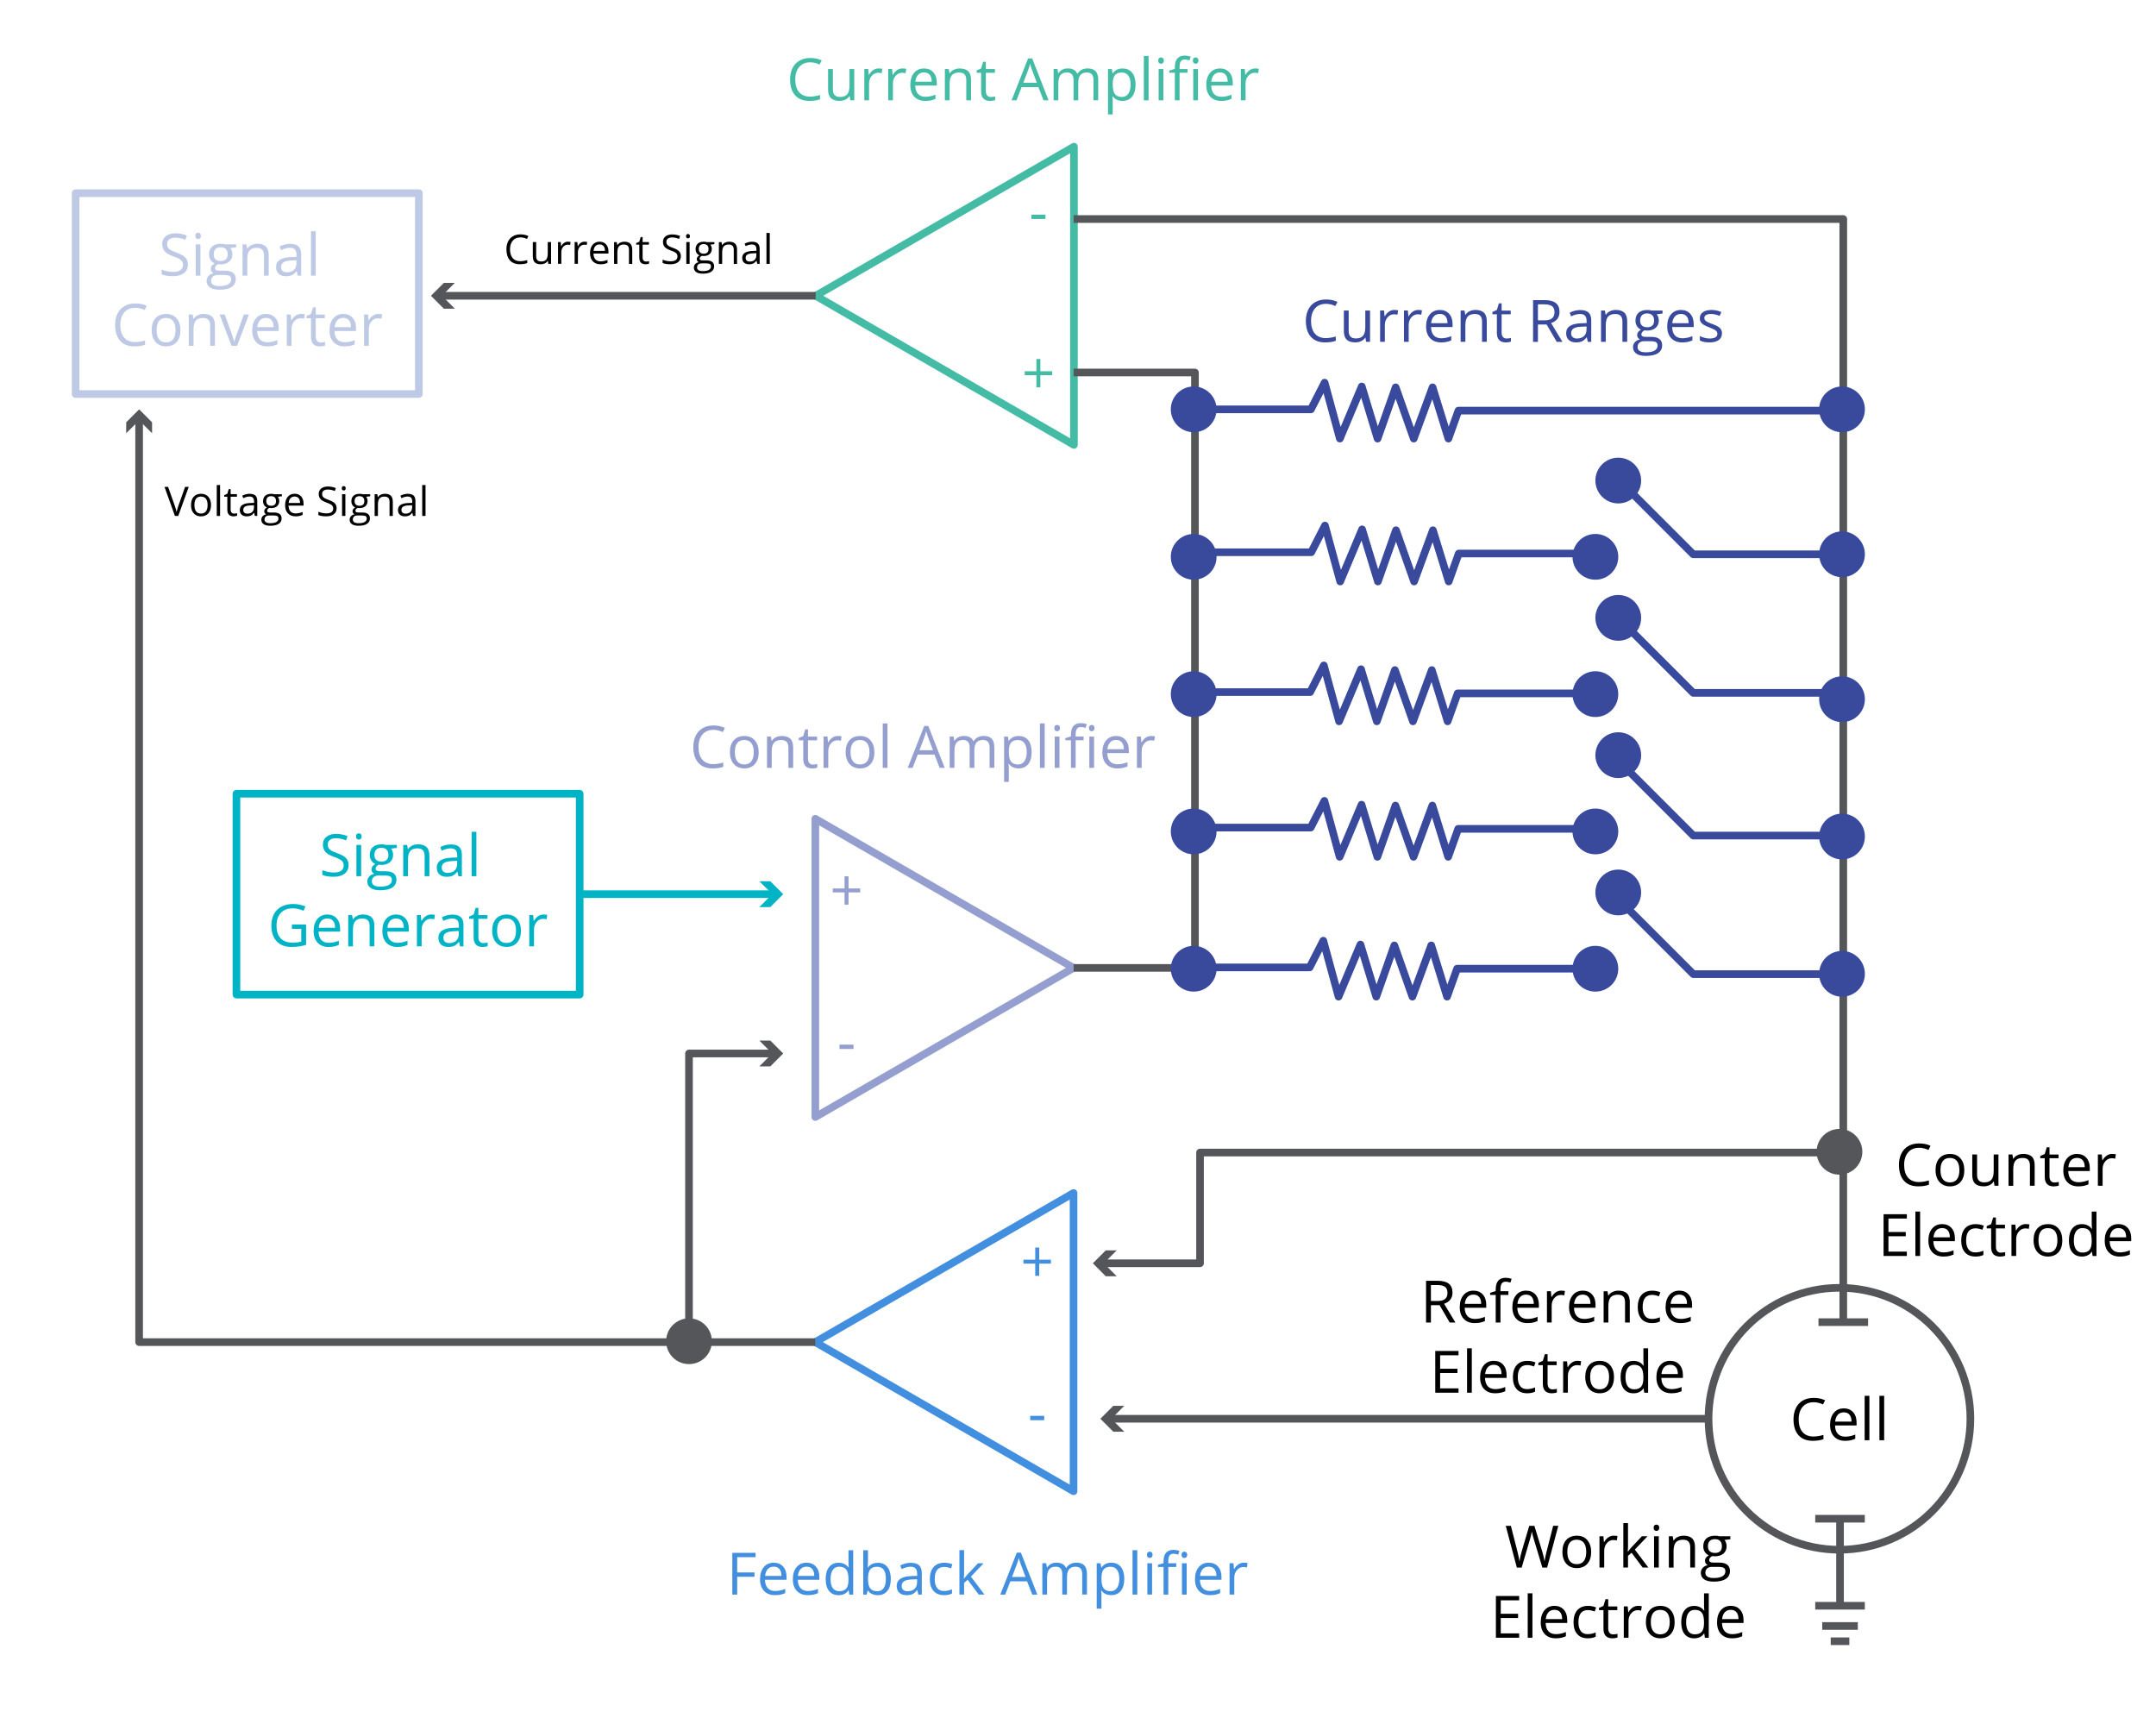 <svg viewBox="0 0 848 675.57" height="675.57" width="848" xmlns="http://www.w3.org/2000/svg" data-name="Layer 2" id="Layer_2">
  <defs>
    <style>
      .cls-1 {
        fill: #54565a;
      }

      .cls-2 {
        stroke: #39499c;
      }

      .cls-2, .cls-3, .cls-4, .cls-5, .cls-6, .cls-7, .cls-8 {
        fill: none;
        stroke-linejoin: round;
        stroke-width: 3px;
      }

      .cls-3 {
        stroke: #00b4c5;
      }

      .cls-9 {
        fill: #39499c;
      }

      .cls-10 {
        fill: #44bba4;
      }

      .cls-11 {
        fill: #949fd0;
      }

      .cls-4 {
        stroke: #54565a;
      }

      .cls-5 {
        stroke: #418fde;
      }

      .cls-6 {
        stroke: #949fd0;
      }

      .cls-12 {
        fill: #00b4c5;
      }

      .cls-7 {
        stroke: #bec9e5;
      }

      .cls-13 {
        fill: #bec9e5;
      }

      .cls-14 {
        fill: #418fde;
      }

      .cls-8 {
        stroke: #44bba4;
      }
    </style>
  </defs>
  <rect height="79" width="135" y="75.97" x="29.75" class="cls-7"></rect>
  <rect height="79" width="135" y="312.17" x="93" class="cls-3"></rect>
  <circle r="51.5" cy="558" cx="723.5" class="cls-4"></circle>
  <polygon points="320.66 527.85 422.25 586.5 422.25 469.2 320.66 527.85" class="cls-5"></polygon>
  <polygon points="422.27 380.67 320.68 322.02 320.68 439.32 422.27 380.67" class="cls-6"></polygon>
  <polygon points="320.82 116.33 422.4 174.98 422.4 57.68 320.82 116.33" class="cls-8"></polygon>
  <g>
    <path d="M137.11,340.24c0,1.44-.52,2.57-1.57,3.38s-2.47,1.21-4.27,1.21c-1.95,0-3.44-.25-4.49-.75v-1.84c.67.28,1.41.51,2.2.67s1.58.25,2.36.25c1.27,0,2.23-.24,2.88-.72.64-.48.97-1.16.97-2.02,0-.57-.11-1.04-.34-1.4s-.61-.7-1.15-1.01-1.35-.66-2.44-1.04c-1.53-.55-2.62-1.19-3.27-1.94s-.98-1.73-.98-2.93c0-1.27.47-2.27,1.43-3.02s2.21-1.12,3.77-1.12,3.13.3,4.5.9l-.6,1.66c-1.36-.57-2.67-.85-3.95-.85-1.01,0-1.8.22-2.37.65s-.85,1.04-.85,1.81c0,.57.1,1.04.31,1.4s.56.7,1.06,1,1.26.64,2.29,1.01c1.72.61,2.91,1.27,3.55,1.98s.97,1.62.97,2.74v-.02Z" class="cls-12"></path>
    <path d="M140.03,328.97c0-.43.1-.74.31-.94.21-.2.47-.3.79-.3s.56.1.78.3c.22.2.33.51.33.93s-.11.73-.33.94-.48.31-.78.31-.58-.1-.79-.31c-.21-.21-.31-.52-.31-.94h0ZM142.05,344.61h-1.86v-12.31h1.86v12.31Z" class="cls-12"></path>
    <path d="M156.08,332.3v1.18l-2.28.27c.21.26.4.6.56,1.03.17.42.25.9.25,1.43,0,1.21-.41,2.17-1.24,2.89s-1.95,1.08-3.39,1.08c-.37,0-.71-.03-1.03-.09-.79.42-1.19.95-1.19,1.58,0,.34.14.59.42.75s.75.24,1.43.24h2.18c1.33,0,2.36.28,3.07.84s1.07,1.38,1.07,2.45c0,1.36-.55,2.4-1.64,3.12-1.09.71-2.69,1.07-4.79,1.07-1.61,0-2.85-.3-3.72-.9s-1.31-1.44-1.31-2.54c0-.75.24-1.4.72-1.94.48-.55,1.15-.92,2.02-1.11-.31-.14-.58-.36-.79-.66-.21-.3-.32-.65-.32-1.04,0-.45.12-.84.36-1.18s.62-.66,1.13-.98c-.64-.26-1.16-.71-1.56-1.34s-.6-1.35-.6-2.16c0-1.35.4-2.39,1.21-3.12.81-.73,1.95-1.09,3.44-1.09.64,0,1.22.07,1.74.22h4.26,0ZM146.26,346.68c0,.67.28,1.17.84,1.52s1.37.52,2.42.52c1.56,0,2.72-.23,3.48-.7.75-.47,1.13-1.1,1.13-1.9,0-.67-.21-1.13-.62-1.39-.41-.26-1.19-.39-2.32-.39h-2.24c-.85,0-1.5.2-1.98.61s-.71.98-.71,1.74h0ZM147.27,336.25c0,.86.24,1.51.73,1.95s1.16.66,2.03.66c1.82,0,2.73-.88,2.73-2.65s-.92-2.77-2.76-2.77c-.88,0-1.55.24-2.02.71s-.71,1.17-.71,2.1h0Z" class="cls-12"></path>
    <path d="M167.02,344.61v-7.96c0-1-.23-1.75-.68-2.25-.46-.49-1.17-.74-2.15-.74-1.29,0-2.23.35-2.83,1.04s-.9,1.85-.9,3.45v6.46h-1.86v-12.31h1.52l.3,1.68h.09c.38-.61.92-1.08,1.61-1.41.69-.33,1.46-.5,2.3-.5,1.48,0,2.6.36,3.35,1.07.75.72,1.12,1.86,1.12,3.43v8.03h-1.87Z" class="cls-12"></path>
    <path d="M180.29,344.61l-.37-1.75h-.09c-.61.77-1.23,1.29-1.84,1.57-.61.27-1.37.41-2.29.41-1.22,0-2.18-.31-2.87-.94s-1.04-1.52-1.04-2.68c0-2.49,1.99-3.79,5.96-3.91l2.09-.07v-.76c0-.97-.21-1.68-.62-2.14-.42-.46-1.08-.69-1.99-.69-1.03,0-2.19.31-3.48.94l-.57-1.43c.61-.33,1.27-.59,1.99-.77s1.45-.28,2.17-.28c1.47,0,2.55.33,3.26.98.71.65,1.06,1.7,1.06,3.13v8.4h-1.38,0ZM176.08,343.3c1.16,0,2.07-.32,2.74-.95.66-.64.99-1.53.99-2.67v-1.11l-1.86.08c-1.48.05-2.55.28-3.21.69s-.98,1.04-.98,1.9c0,.67.2,1.19.61,1.54s.98.53,1.71.53h0Z" class="cls-12"></path>
    <path d="M187.37,344.61h-1.86v-17.47h1.86v17.47Z" class="cls-12"></path>
    <path d="M114.81,363.61h5.58v7.98c-.87.28-1.75.49-2.65.63s-1.94.21-3.12.21c-2.49,0-4.42-.74-5.81-2.22-1.38-1.48-2.08-3.55-2.08-6.22,0-1.71.34-3.2,1.03-4.49.68-1.28,1.67-2.26,2.96-2.94s2.8-1.02,4.53-1.02,3.38.32,4.9.97l-.74,1.68c-1.48-.63-2.91-.94-4.28-.94-2,0-3.56.6-4.68,1.79s-1.68,2.84-1.68,4.95c0,2.22.54,3.9,1.62,5.04s2.67,1.72,4.77,1.72c1.14,0,2.25-.13,3.33-.39v-5.05h-3.67v-1.71h-.01Z" class="cls-12"></path>
    <path d="M129.25,372.44c-1.82,0-3.25-.55-4.31-1.66s-1.58-2.65-1.58-4.62.49-3.56,1.47-4.73,2.29-1.75,3.94-1.75c1.54,0,2.76.51,3.66,1.52.9,1.01,1.35,2.35,1.35,4.02v1.18h-8.48c.04,1.44.4,2.54,1.1,3.29s1.67,1.12,2.93,1.12,2.63-.28,3.93-.83v1.66c-.66.28-1.28.49-1.87.61-.59.12-1.3.19-2.13.19h-.01ZM128.75,361.24c-.99,0-1.78.32-2.36.97s-.93,1.53-1.04,2.67h6.44c0-1.18-.26-2.08-.79-2.7-.52-.63-1.27-.94-2.25-.94Z" class="cls-12"></path>
    <path d="M145.38,372.21v-7.96c0-1-.23-1.75-.68-2.25-.46-.49-1.17-.74-2.15-.74-1.29,0-2.23.35-2.83,1.04s-.9,1.85-.9,3.45v6.46h-1.86v-12.31h1.52l.3,1.68h.09c.38-.61.92-1.08,1.61-1.41.69-.33,1.46-.5,2.3-.5,1.48,0,2.6.36,3.35,1.07.75.72,1.12,1.86,1.12,3.43v8.03h-1.87Z" class="cls-12"></path>
    <path d="M156.27,372.44c-1.82,0-3.25-.55-4.31-1.66s-1.58-2.65-1.58-4.62.49-3.56,1.47-4.73,2.29-1.75,3.94-1.75c1.54,0,2.76.51,3.66,1.52.9,1.01,1.35,2.35,1.35,4.02v1.18h-8.48c.04,1.44.4,2.54,1.1,3.29s1.67,1.12,2.93,1.12,2.63-.28,3.93-.83v1.66c-.66.28-1.28.49-1.87.61s-1.3.19-2.13.19h-.01ZM155.77,361.24c-.99,0-1.78.32-2.36.97s-.93,1.53-1.04,2.67h6.44c0-1.18-.26-2.08-.79-2.7-.52-.63-1.27-.94-2.25-.94h0Z" class="cls-12"></path>
    <path d="M169.59,359.68c.55,0,1.04.04,1.47.13l-.26,1.73c-.51-.11-.96-.17-1.35-.17-1,0-1.85.4-2.55,1.21-.71.81-1.06,1.82-1.06,3.02v6.6h-1.86v-12.31h1.54l.21,2.28h.09c.46-.8,1.01-1.42,1.65-1.85s1.35-.65,2.12-.65h0Z" class="cls-12"></path>
    <path d="M180.93,372.21l-.37-1.75h-.09c-.61.77-1.23,1.29-1.84,1.57-.61.27-1.37.41-2.29.41-1.22,0-2.18-.31-2.87-.94s-1.04-1.52-1.04-2.68c0-2.49,1.99-3.79,5.96-3.91l2.09-.07v-.76c0-.97-.21-1.68-.62-2.14-.42-.46-1.08-.69-1.99-.69-1.03,0-2.19.31-3.48.94l-.57-1.43c.61-.33,1.27-.59,1.99-.77s1.45-.28,2.17-.28c1.47,0,2.55.33,3.26.98.71.65,1.06,1.7,1.06,3.13v8.4h-1.38,0ZM176.72,370.9c1.16,0,2.07-.32,2.74-.95.66-.64.99-1.53.99-2.67v-1.11l-1.86.08c-1.48.05-2.55.28-3.21.69s-.98,1.04-.98,1.9c0,.67.2,1.19.61,1.54s.98.53,1.71.53h0Z" class="cls-12"></path>
    <path d="M190.13,370.9c.33,0,.65-.02.95-.07.31-.05.55-.1.73-.15v1.43c-.2.1-.5.18-.89.24s-.75.1-1.06.1c-2.38,0-3.57-1.25-3.57-3.76v-7.32h-1.76v-.9l1.76-.77.79-2.63h1.08v2.85h3.57v1.45h-3.57v7.24c0,.74.18,1.31.53,1.71s.83.6,1.45.6v-.02Z" class="cls-12"></path>
    <path d="M204.9,366.04c0,2.01-.5,3.57-1.52,4.7-1.01,1.13-2.41,1.69-4.19,1.69-1.1,0-2.08-.26-2.93-.77s-1.51-1.26-1.98-2.22c-.46-.97-.7-2.1-.7-3.39,0-2.01.5-3.57,1.51-4.69,1-1.12,2.4-1.68,4.18-1.68s3.09.57,4.1,1.72,1.52,2.7,1.52,4.65h0ZM195.52,366.04c0,1.57.31,2.77.94,3.59s1.55,1.24,2.77,1.24,2.15-.41,2.78-1.23.95-2.02.95-3.6-.32-2.75-.95-3.57c-.63-.81-1.57-1.22-2.8-1.22s-2.14.4-2.76,1.2-.93,2-.93,3.58h0Z" class="cls-12"></path>
    <path d="M213.78,359.68c.55,0,1.04.04,1.47.13l-.26,1.73c-.51-.11-.96-.17-1.35-.17-1,0-1.85.4-2.55,1.21-.71.81-1.06,1.82-1.06,3.02v6.6h-1.86v-12.31h1.54l.21,2.28h.09c.46-.8,1.01-1.42,1.65-1.85s1.35-.65,2.12-.65h0Z" class="cls-12"></path>
  </g>
  <g>
    <path d="M73.9,104.04c0,1.44-.52,2.57-1.57,3.38s-2.47,1.21-4.27,1.21c-1.95,0-3.44-.25-4.49-.75v-1.84c.67.28,1.41.51,2.2.67s1.58.25,2.36.25c1.27,0,2.23-.24,2.88-.72.64-.48.97-1.16.97-2.02,0-.57-.11-1.04-.34-1.4-.23-.36-.61-.7-1.15-1.01s-1.35-.66-2.44-1.04c-1.53-.55-2.62-1.19-3.27-1.94s-.98-1.73-.98-2.93c0-1.27.47-2.27,1.43-3.02s2.21-1.12,3.77-1.12,3.13.3,4.5.9l-.6,1.66c-1.36-.57-2.67-.85-3.95-.85-1.01,0-1.8.22-2.37.65s-.85,1.04-.85,1.81c0,.57.1,1.04.31,1.4.21.36.56.7,1.06,1,.5.3,1.26.64,2.29,1.01,1.72.61,2.91,1.27,3.55,1.98s.97,1.62.97,2.74v-.02Z" class="cls-13"></path>
    <path d="M76.82,92.77c0-.43.1-.74.31-.94.21-.2.47-.3.79-.3s.56.1.78.3.33.51.33.93-.11.73-.33.94-.48.31-.78.31-.58-.1-.79-.31c-.21-.21-.31-.52-.31-.94h0ZM78.84,108.41h-1.86v-12.31h1.86v12.31Z" class="cls-13"></path>
    <path d="M92.87,96.1v1.18l-2.28.27c.21.26.4.6.56,1.03.17.42.25.9.25,1.43,0,1.21-.41,2.17-1.24,2.89s-1.95,1.08-3.39,1.08c-.37,0-.71-.03-1.03-.09-.79.42-1.19.95-1.19,1.58,0,.34.14.59.42.75s.75.24,1.43.24h2.18c1.33,0,2.36.28,3.07.84s1.07,1.38,1.07,2.45c0,1.36-.55,2.4-1.64,3.12-1.09.71-2.69,1.07-4.79,1.07-1.61,0-2.85-.3-3.72-.9s-1.31-1.44-1.31-2.54c0-.75.24-1.4.72-1.94.48-.55,1.15-.92,2.02-1.11-.31-.14-.58-.36-.79-.66s-.32-.65-.32-1.04c0-.45.12-.84.36-1.18s.62-.66,1.13-.98c-.64-.26-1.16-.71-1.56-1.34s-.6-1.35-.6-2.16c0-1.35.4-2.39,1.21-3.12s1.95-1.09,3.44-1.09c.64,0,1.22.07,1.74.22,0,0,4.26,0,4.26,0ZM83.05,110.48c0,.67.28,1.17.84,1.52s1.37.52,2.42.52c1.56,0,2.72-.23,3.48-.7.75-.47,1.13-1.1,1.13-1.9,0-.67-.21-1.13-.62-1.39s-1.19-.39-2.32-.39h-2.24c-.85,0-1.5.2-1.98.61s-.71.98-.71,1.74h0ZM84.06,100.05c0,.86.24,1.51.73,1.95s1.16.66,2.03.66c1.82,0,2.73-.88,2.73-2.65s-.92-2.77-2.76-2.77c-.88,0-1.55.24-2.02.71s-.71,1.17-.71,2.1Z" class="cls-13"></path>
    <path d="M103.82,108.41v-7.96c0-1-.23-1.75-.68-2.25-.46-.49-1.17-.74-2.15-.74-1.29,0-2.23.35-2.83,1.04s-.9,1.85-.9,3.45v6.46h-1.86v-12.31h1.52l.3,1.68h.09c.38-.61.92-1.08,1.61-1.41.69-.33,1.46-.5,2.3-.5,1.48,0,2.6.36,3.35,1.07.75.72,1.12,1.86,1.12,3.43v8.03h-1.87Z" class="cls-13"></path>
    <path d="M117.08,108.41l-.37-1.75h-.09c-.61.77-1.23,1.29-1.84,1.57-.61.27-1.37.41-2.29.41-1.22,0-2.18-.31-2.87-.94s-1.04-1.52-1.04-2.68c0-2.49,1.99-3.79,5.96-3.91l2.09-.07v-.76c0-.97-.21-1.68-.62-2.14-.42-.46-1.08-.69-1.99-.69-1.03,0-2.19.31-3.48.94l-.57-1.43c.61-.33,1.27-.59,1.99-.77s1.45-.28,2.17-.28c1.47,0,2.55.33,3.26.98.71.65,1.06,1.7,1.06,3.13v8.4h-1.38.01ZM112.87,107.1c1.16,0,2.07-.32,2.74-.95.66-.64.99-1.53.99-2.67v-1.11l-1.86.08c-1.48.05-2.55.28-3.21.69-.66.41-.98,1.04-.98,1.9,0,.67.2,1.19.61,1.54s.98.53,1.71.53h0Z" class="cls-13"></path>
    <path d="M124.17,108.41h-1.86v-17.47h1.86s0,17.47,0,17.47Z" class="cls-13"></path>
    <path d="M53.16,121.06c-1.8,0-3.23.6-4.27,1.8-1.04,1.2-1.57,2.85-1.57,4.94s.5,3.81,1.51,4.98c1.01,1.17,2.44,1.76,4.31,1.76,1.14,0,2.45-.21,3.92-.62v1.67c-1.14.43-2.54.64-4.21.64-2.42,0-4.28-.73-5.6-2.2-1.31-1.47-1.97-3.55-1.97-6.26,0-1.69.32-3.17.95-4.45s1.55-2.25,2.74-2.94,2.6-1.03,4.22-1.03c1.72,0,3.23.31,4.51.94l-.81,1.64c-1.24-.58-2.49-.88-3.73-.88h0Z" class="cls-13"></path>
    <path d="M70.98,129.84c0,2.01-.5,3.57-1.52,4.7-1.01,1.13-2.41,1.69-4.19,1.69-1.1,0-2.08-.26-2.93-.77s-1.51-1.26-1.98-2.22c-.46-.97-.7-2.1-.7-3.39,0-2.01.5-3.57,1.51-4.69,1-1.12,2.4-1.68,4.18-1.68s3.09.57,4.1,1.72,1.52,2.7,1.52,4.65h.01ZM61.6,129.84c0,1.57.31,2.77.94,3.59s1.55,1.24,2.77,1.24,2.15-.41,2.78-1.23c.63-.82.95-2.02.95-3.6s-.32-2.75-.95-3.57c-.63-.81-1.57-1.22-2.8-1.22s-2.14.4-2.76,1.2-.93,2-.93,3.58h0Z" class="cls-13"></path>
    <path d="M82.67,136.01v-7.96c0-1-.23-1.75-.68-2.25-.46-.49-1.17-.74-2.15-.74-1.29,0-2.23.35-2.83,1.04s-.9,1.85-.9,3.45v6.46h-1.86v-12.31h1.52l.3,1.68h.09c.38-.61.92-1.08,1.61-1.41s1.46-.5,2.3-.5c1.48,0,2.6.36,3.35,1.07.75.72,1.12,1.86,1.12,3.43v8.03h-1.87Z" class="cls-13"></path>
    <path d="M91.06,136.01l-4.67-12.31h2l2.65,7.3c.6,1.71.95,2.81,1.06,3.32h.09c.08-.4.34-1.22.78-2.46.44-1.25,1.42-3.97,2.95-8.16h2l-4.67,12.31h-2.19Z" class="cls-13"></path>
    <path d="M105.09,136.23c-1.82,0-3.25-.55-4.31-1.66s-1.58-2.65-1.58-4.62.49-3.56,1.47-4.73c.98-1.17,2.29-1.75,3.94-1.75,1.54,0,2.76.51,3.66,1.52.9,1.01,1.35,2.35,1.35,4.02v1.18h-8.48c.04,1.44.4,2.54,1.1,3.29s1.67,1.12,2.93,1.12,2.63-.28,3.93-.83v1.66c-.66.28-1.28.49-1.87.61-.59.12-1.3.19-2.13.19h-.01ZM104.59,125.03c-.99,0-1.78.32-2.36.97s-.93,1.53-1.04,2.67h6.44c0-1.18-.26-2.08-.79-2.7-.52-.63-1.27-.94-2.25-.94Z" class="cls-13"></path>
    <path d="M118.41,123.48c.55,0,1.04.04,1.47.13l-.26,1.73c-.51-.11-.96-.17-1.35-.17-1,0-1.85.4-2.55,1.21-.71.81-1.06,1.82-1.06,3.02v6.6h-1.86v-12.31h1.54l.21,2.28h.09c.46-.8,1.01-1.42,1.65-1.85s1.35-.65,2.12-.65h0Z" class="cls-13"></path>
    <path d="M126.16,134.7c.33,0,.65-.02.95-.07.31-.05.55-.1.73-.15v1.43c-.2.1-.5.18-.89.24s-.75.1-1.06.1c-2.38,0-3.57-1.25-3.57-3.76v-7.32h-1.76v-.9l1.76-.77.79-2.63h1.08v2.85h3.57v1.45h-3.57v7.24c0,.74.18,1.31.53,1.71s.83.6,1.45.6v-.02Z" class="cls-13"></path>
    <path d="M135.5,136.23c-1.82,0-3.25-.55-4.31-1.66s-1.58-2.65-1.58-4.62.49-3.56,1.47-4.73c.98-1.17,2.29-1.75,3.94-1.75,1.54,0,2.76.51,3.66,1.52.9,1.01,1.35,2.35,1.35,4.02v1.18h-8.48c.04,1.44.4,2.54,1.1,3.29s1.67,1.12,2.93,1.12,2.63-.28,3.93-.83v1.66c-.66.28-1.28.49-1.87.61s-1.3.19-2.13.19h-.01ZM135,125.03c-.99,0-1.78.32-2.36.97s-.93,1.53-1.04,2.67h6.44c0-1.18-.26-2.08-.79-2.7-.52-.63-1.27-.94-2.25-.94h0Z" class="cls-13"></path>
    <path d="M148.82,123.48c.55,0,1.04.04,1.47.13l-.26,1.73c-.51-.11-.96-.17-1.35-.17-1,0-1.85.4-2.55,1.21-.71.81-1.06,1.82-1.06,3.02v6.6h-1.86v-12.31h1.54l.21,2.28h.09c.46-.8,1.01-1.42,1.65-1.85s1.35-.65,2.12-.65h0Z" class="cls-13"></path>
  </g>
  <g>
    <path d="M72.8,191.5h1.43l-4.12,11.42h-1.31l-4.09-11.42h1.41l2.62,7.39c.3.85.54,1.67.72,2.48.19-.84.43-1.68.73-2.52l2.61-7.34h0Z"></path>
    <path d="M82.99,198.63c0,1.4-.35,2.49-1.05,3.27-.7.78-1.67,1.18-2.91,1.18-.77,0-1.45-.18-2.04-.54s-1.05-.88-1.38-1.55-.48-1.46-.48-2.36c0-1.4.35-2.48,1.05-3.26.7-.78,1.67-1.17,2.91-1.17s2.15.4,2.86,1.2,1.06,1.88,1.06,3.23h-.02ZM76.47,198.63c0,1.09.22,1.93.66,2.5s1.08.86,1.93.86,1.49-.29,1.93-.86.66-1.4.66-2.5-.22-1.92-.66-2.48-1.09-.85-1.95-.85-1.49.28-1.92.84-.65,1.39-.65,2.49Z"></path>
    <path d="M86.56,202.92h-1.3v-12.16h1.3v12.16Z"></path>
    <path d="M92.08,202c.23,0,.45-.02.66-.05.21-.03.38-.07.51-.11v.99c-.14.07-.35.12-.62.17-.27.04-.52.07-.74.07-1.66,0-2.48-.87-2.48-2.62v-5.09h-1.23v-.62l1.23-.54.55-1.83h.75v1.98h2.48v1.01h-2.48v5.04c0,.52.12.91.37,1.19s.58.41,1.01.41h-.01Z"></path>
    <path d="M100.23,202.92l-.26-1.22h-.06c-.43.54-.85.9-1.28,1.09s-.95.29-1.59.29c-.85,0-1.51-.22-2-.66s-.72-1.06-.72-1.87c0-1.73,1.38-2.64,4.15-2.72l1.45-.05v-.53c0-.67-.14-1.17-.43-1.49s-.75-.48-1.39-.48c-.71,0-1.52.22-2.42.66l-.4-.99c.42-.23.88-.41,1.39-.54.5-.13,1.01-.2,1.51-.2,1.02,0,1.78.23,2.27.68s.74,1.18.74,2.18v5.84h-.96ZM97.3,202.01c.81,0,1.44-.22,1.9-.66s.69-1.06.69-1.86v-.77l-1.3.05c-1.03.04-1.77.2-2.23.48-.46.28-.68.73-.68,1.32,0,.47.14.83.43,1.07.28.25.68.37,1.19.37Z"></path>
    <path d="M110.87,194.36v.82l-1.59.19c.15.18.28.42.39.71.11.29.17.63.17,1,0,.84-.29,1.51-.86,2.01s-1.36.75-2.36.75c-.25,0-.5-.02-.72-.06-.55.29-.83.66-.83,1.1,0,.23.1.41.29.52s.52.17.99.17h1.52c.93,0,1.64.2,2.14.59s.75.96.75,1.7c0,.95-.38,1.67-1.14,2.17s-1.87.75-3.33.75c-1.12,0-1.98-.21-2.59-.62-.61-.42-.91-1.01-.91-1.77,0-.52.17-.97.5-1.35s.8-.64,1.41-.77c-.22-.1-.4-.25-.55-.46s-.22-.45-.22-.73c0-.31.08-.59.25-.82s.43-.46.79-.68c-.44-.18-.8-.49-1.08-.93s-.42-.94-.42-1.5c0-.94.28-1.66.84-2.17s1.36-.76,2.39-.76c.45,0,.85.05,1.21.16h2.96v-.02ZM104.04,204.36c0,.46.2.81.59,1.05s.95.36,1.68.36c1.09,0,1.89-.16,2.42-.49.52-.33.79-.77.79-1.32,0-.46-.14-.79-.43-.96s-.83-.27-1.62-.27h-1.55c-.59,0-1.05.14-1.38.42s-.49.68-.49,1.21h0ZM104.74,197.1c0,.6.17,1.05.51,1.36.34.31.81.46,1.41.46,1.27,0,1.9-.61,1.9-1.84s-.64-1.93-1.92-1.93c-.61,0-1.08.16-1.41.49s-.49.82-.49,1.46h0Z"></path>
    <path d="M116.24,203.07c-1.27,0-2.26-.39-3-1.16-.73-.77-1.1-1.84-1.1-3.21s.34-2.48,1.02-3.29,1.59-1.22,2.74-1.22c1.07,0,1.92.35,2.55,1.06.62.71.94,1.64.94,2.79v.82h-5.9c.03,1.01.28,1.77.76,2.29.48.52,1.16.78,2.04.78s1.83-.19,2.73-.58v1.16c-.46.2-.89.34-1.3.43s-.9.13-1.48.13h0ZM115.89,195.28c-.69,0-1.24.22-1.64.67-.41.45-.65,1.07-.72,1.86h4.48c0-.82-.18-1.44-.55-1.88-.36-.43-.89-.65-1.56-.65h-.01Z"></path>
    <path d="M132.4,199.88c0,1.01-.36,1.79-1.09,2.35s-1.72.84-2.97.84c-1.35,0-2.4-.17-3.12-.52v-1.28c.47.2.98.35,1.53.47.55.11,1.1.17,1.64.17.89,0,1.55-.17,2-.5s.67-.8.67-1.4c0-.4-.08-.72-.24-.97-.16-.25-.42-.49-.8-.7-.37-.21-.94-.46-1.7-.73-1.06-.38-1.82-.83-2.28-1.35s-.68-1.2-.68-2.04.33-1.58.99-2.1c.66-.52,1.54-.78,2.62-.78s2.18.21,3.13.62l-.41,1.16c-.94-.4-1.86-.59-2.75-.59-.7,0-1.25.15-1.65.45s-.59.72-.59,1.26c0,.4.07.72.22.97s.39.48.74.7.88.44,1.59.7c1.2.43,2.02.89,2.47,1.38.45.49.68,1.12.68,1.91v-.02Z"></path>
    <path d="M134.43,192.04c0-.3.07-.51.22-.65s.33-.21.55-.21.39.07.54.21.23.36.23.65-.08.51-.23.65-.33.21-.54.21-.4-.07-.55-.21c-.15-.14-.22-.36-.22-.65ZM135.84,202.92h-1.3v-8.56h1.3v8.56Z"></path>
    <path d="M145.6,194.36v.82l-1.59.19c.15.18.28.42.39.71.11.29.17.63.17,1,0,.84-.29,1.51-.86,2.01s-1.36.75-2.36.75c-.25,0-.5-.02-.72-.06-.55.29-.83.66-.83,1.1,0,.23.1.41.29.52.19.11.52.17.99.17h1.52c.93,0,1.64.2,2.14.59s.75.96.75,1.7c0,.95-.38,1.67-1.14,2.17s-1.87.75-3.33.75c-1.12,0-1.98-.21-2.59-.62-.61-.42-.91-1.01-.91-1.77,0-.52.17-.97.5-1.35s.8-.64,1.41-.77c-.22-.1-.4-.25-.55-.46-.15-.21-.22-.45-.22-.73,0-.31.08-.59.25-.82s.43-.46.79-.68c-.44-.18-.8-.49-1.08-.93s-.42-.94-.42-1.5c0-.94.28-1.66.84-2.17s1.36-.76,2.39-.76c.45,0,.85.05,1.21.16h2.96v-.02ZM138.77,204.36c0,.46.2.81.59,1.05s.95.36,1.68.36c1.09,0,1.89-.16,2.42-.49.52-.33.79-.77.79-1.32,0-.46-.14-.79-.43-.96s-.83-.27-1.62-.27h-1.55c-.59,0-1.05.14-1.38.42s-.49.68-.49,1.21h0ZM139.47,197.1c0,.6.17,1.05.51,1.36s.81.46,1.41.46c1.27,0,1.9-.61,1.9-1.84s-.64-1.93-1.92-1.93c-.61,0-1.08.16-1.41.49s-.49.82-.49,1.46h0Z"></path>
    <path d="M153.21,202.92v-5.54c0-.7-.16-1.22-.48-1.56s-.82-.52-1.49-.52c-.9,0-1.55.24-1.97.73s-.62,1.28-.62,2.4v4.49h-1.3v-8.56h1.05l.21,1.17h.06c.27-.42.64-.75,1.12-.98s1.01-.35,1.6-.35c1.03,0,1.81.25,2.33.75s.78,1.29.78,2.39v5.59h-1.3,0Z"></path>
    <path d="M162.44,202.92l-.26-1.22h-.06c-.43.54-.85.9-1.28,1.09s-.95.29-1.59.29c-.85,0-1.51-.22-2-.66s-.72-1.06-.72-1.87c0-1.73,1.38-2.64,4.15-2.72l1.45-.05v-.53c0-.67-.14-1.17-.43-1.49s-.75-.48-1.39-.48c-.71,0-1.52.22-2.42.66l-.4-.99c.42-.23.88-.41,1.39-.54.5-.13,1.01-.2,1.51-.2,1.02,0,1.78.23,2.27.68s.74,1.18.74,2.18v5.84h-.96ZM159.51,202.01c.81,0,1.44-.22,1.9-.66.46-.44.69-1.06.69-1.86v-.77l-1.3.05c-1.03.04-1.77.2-2.23.48-.46.28-.68.73-.68,1.32,0,.47.14.83.43,1.07.28.25.68.37,1.19.37Z"></path>
    <path d="M167.37,202.92h-1.3v-12.16h1.3v12.16Z"></path>
  </g>
  <g>
    <path d="M204.66,93.38c-1.25,0-2.25.42-2.97,1.25s-1.09,1.98-1.09,3.43.35,2.65,1.05,3.46c.7.82,1.7,1.22,3,1.22.8,0,1.71-.14,2.73-.43v1.16c-.79.3-1.77.45-2.93.45-1.68,0-2.98-.51-3.89-1.53s-1.37-2.47-1.37-4.35c0-1.18.22-2.21.66-3.09.44-.89,1.08-1.57,1.91-2.05s1.81-.72,2.93-.72c1.2,0,2.25.22,3.14.66l-.56,1.14c-.86-.41-1.73-.61-2.59-.61h-.02Z"></path>
    <path d="M210.89,95.21v5.55c0,.7.16,1.22.48,1.56s.82.52,1.49.52c.9,0,1.55-.24,1.96-.73.41-.49.62-1.29.62-2.4v-4.5h1.3v8.56h-1.07l-.19-1.15h-.07c-.27.42-.63.75-1.11.97s-1.01.34-1.61.34c-1.04,0-1.82-.25-2.34-.74-.52-.49-.78-1.29-.78-2.38v-5.6h1.32Z"></path>
    <path d="M223.4,95.06c.38,0,.72.03,1.02.09l-.18,1.2c-.35-.08-.67-.12-.94-.12-.69,0-1.29.28-1.78.84s-.74,1.26-.74,2.1v4.59h-1.3v-8.56h1.07l.15,1.59h.06c.32-.56.7-.99,1.15-1.29s.94-.45,1.48-.45h.01Z"></path>
    <path d="M229.93,95.06c.38,0,.72.03,1.02.09l-.18,1.2c-.35-.08-.67-.12-.94-.12-.69,0-1.29.28-1.78.84s-.74,1.26-.74,2.1v4.59h-1.3v-8.56h1.07l.15,1.59h.06c.32-.56.7-.99,1.15-1.29s.94-.45,1.48-.45h.01Z"></path>
    <path d="M236.17,103.93c-1.27,0-2.26-.39-3-1.16-.73-.77-1.1-1.84-1.1-3.21s.34-2.48,1.02-3.29,1.59-1.22,2.74-1.22c1.07,0,1.92.35,2.55,1.06.62.71.94,1.64.94,2.79v.82h-5.9c.03,1.01.28,1.77.76,2.29s1.16.78,2.04.78,1.83-.19,2.73-.58v1.16c-.46.2-.89.34-1.3.43s-.9.13-1.48.13ZM235.82,96.14c-.69,0-1.24.22-1.64.67-.41.45-.65,1.07-.72,1.86h4.48c0-.82-.18-1.44-.55-1.88-.36-.43-.89-.65-1.56-.65h0Z"></path>
    <path d="M247.39,103.78v-5.54c0-.7-.16-1.22-.48-1.56s-.82-.52-1.49-.52c-.9,0-1.55.24-1.97.73s-.62,1.28-.62,2.4v4.49h-1.3v-8.56h1.05l.21,1.17h.06c.27-.42.64-.75,1.12-.98s1.01-.35,1.6-.35c1.03,0,1.81.25,2.33.75s.78,1.29.78,2.39v5.59h-1.3,0Z"></path>
    <path d="M254.12,102.86c.23,0,.45-.02.66-.05s.38-.07.51-.11v.99c-.14.07-.35.12-.62.17-.27.04-.52.07-.74.07-1.66,0-2.48-.87-2.48-2.62v-5.09h-1.23v-.62l1.23-.54.55-1.83h.75v1.98h2.48v1.01h-2.48v5.04c0,.52.12.91.37,1.19s.58.41,1.01.41h0Z"></path>
    <path d="M267.8,100.74c0,1.01-.36,1.79-1.09,2.35s-1.72.84-2.97.84c-1.35,0-2.4-.17-3.12-.52v-1.28c.47.2.98.35,1.53.47.55.11,1.1.17,1.64.17.89,0,1.55-.17,2-.5s.67-.8.67-1.4c0-.4-.08-.72-.24-.97s-.42-.49-.8-.7c-.37-.21-.94-.46-1.7-.73-1.06-.38-1.82-.83-2.28-1.35-.46-.52-.68-1.2-.68-2.04s.33-1.58.99-2.1c.66-.52,1.54-.78,2.62-.78s2.18.21,3.13.62l-.41,1.16c-.94-.4-1.86-.59-2.75-.59-.7,0-1.25.15-1.65.45s-.59.72-.59,1.26c0,.4.07.72.22.97s.39.48.74.7.88.44,1.59.7c1.2.43,2.02.89,2.47,1.38s.68,1.12.68,1.91v-.02Z"></path>
    <path d="M269.83,92.89c0-.3.07-.51.22-.65.15-.14.33-.21.55-.21s.39.07.54.21.23.36.23.65-.08.51-.23.65c-.15.14-.33.21-.54.21s-.4-.07-.55-.21-.22-.36-.22-.65ZM271.24,103.77h-1.3v-8.56h1.3v8.56Z"></path>
    <path d="M280.99,95.21v.82l-1.59.19c.15.18.28.42.39.71.11.29.17.63.17,1,0,.84-.29,1.51-.86,2.01s-1.36.75-2.36.75c-.25,0-.5-.02-.72-.06-.55.29-.83.66-.83,1.1,0,.23.1.41.29.52s.52.17.99.17h1.52c.93,0,1.64.2,2.14.59s.75.96.75,1.7c0,.95-.38,1.67-1.14,2.17s-1.87.75-3.33.75c-1.12,0-1.98-.21-2.59-.62-.61-.42-.91-1.01-.91-1.77,0-.52.17-.97.5-1.35s.8-.64,1.41-.77c-.22-.1-.4-.25-.55-.46s-.22-.45-.22-.73c0-.31.08-.59.25-.82s.43-.46.79-.68c-.44-.18-.8-.49-1.08-.93s-.42-.94-.42-1.5c0-.94.28-1.66.84-2.17s1.36-.76,2.39-.76c.45,0,.85.05,1.21.16h2.96v-.02ZM274.16,105.21c0,.46.2.81.59,1.05.39.24.95.36,1.68.36,1.09,0,1.89-.16,2.42-.49.52-.33.79-.77.79-1.32,0-.46-.14-.79-.43-.96s-.83-.27-1.62-.27h-1.55c-.59,0-1.05.14-1.38.42s-.49.68-.49,1.21h-.01ZM274.86,97.95c0,.6.17,1.05.51,1.36s.81.46,1.41.46c1.27,0,1.9-.61,1.9-1.84s-.64-1.93-1.92-1.93c-.61,0-1.08.16-1.41.49s-.49.82-.49,1.46Z"></path>
    <path d="M288.61,103.78v-5.54c0-.7-.16-1.22-.48-1.56s-.82-.52-1.49-.52c-.9,0-1.55.24-1.97.73s-.62,1.28-.62,2.4v4.49h-1.3v-8.56h1.05l.21,1.17h.06c.27-.42.64-.75,1.12-.98.48-.23,1.01-.35,1.6-.35,1.03,0,1.81.25,2.33.75s.78,1.29.78,2.39v5.59h-1.3.01Z"></path>
    <path d="M297.83,103.78l-.26-1.22h-.06c-.43.54-.85.9-1.28,1.09s-.95.29-1.59.29c-.85,0-1.51-.22-2-.66s-.72-1.06-.72-1.87c0-1.73,1.38-2.64,4.15-2.72l1.45-.05v-.53c0-.67-.14-1.17-.43-1.49s-.75-.48-1.39-.48c-.71,0-1.52.22-2.42.66l-.4-.99c.42-.23.88-.41,1.39-.54.5-.13,1.01-.2,1.51-.2,1.02,0,1.78.23,2.27.68s.74,1.18.74,2.18v5.84h-.96ZM294.9,102.87c.81,0,1.44-.22,1.9-.66s.69-1.06.69-1.86v-.77l-1.3.05c-1.03.04-1.77.2-2.23.48-.46.28-.68.73-.68,1.32,0,.47.14.83.43,1.07.28.25.68.37,1.19.37Z"></path>
    <path d="M302.76,103.78h-1.3v-12.16h1.3v12.16Z"></path>
  </g>
  <g>
    <path d="M280.58,287.05c-1.8,0-3.23.6-4.27,1.8-1.04,1.2-1.57,2.85-1.57,4.94s.5,3.81,1.51,4.98,2.44,1.76,4.31,1.76c1.14,0,2.45-.21,3.92-.62v1.67c-1.14.43-2.54.64-4.21.64-2.42,0-4.28-.73-5.6-2.2-1.31-1.47-1.97-3.55-1.97-6.26,0-1.69.32-3.17.95-4.45s1.55-2.25,2.74-2.94,2.6-1.03,4.22-1.03c1.72,0,3.23.31,4.51.94l-.81,1.64c-1.24-.58-2.49-.88-3.73-.88h0Z" class="cls-11"></path>
    <path d="M298.41,295.83c0,2.01-.5,3.57-1.52,4.7-1.01,1.13-2.41,1.69-4.19,1.69-1.1,0-2.08-.26-2.93-.77s-1.51-1.26-1.98-2.22c-.46-.97-.7-2.1-.7-3.39,0-2.01.5-3.57,1.51-4.69,1-1.12,2.4-1.68,4.18-1.68s3.09.57,4.1,1.72,1.52,2.7,1.52,4.65h.01ZM289.03,295.83c0,1.57.31,2.77.94,3.59s1.55,1.24,2.77,1.24,2.15-.41,2.78-1.23c.63-.82.95-2.02.95-3.6s-.32-2.75-.95-3.57c-.63-.81-1.57-1.22-2.8-1.22s-2.14.4-2.76,1.2-.93,2-.93,3.58h0Z" class="cls-11"></path>
    <path d="M310.1,302v-7.96c0-1-.23-1.75-.68-2.25-.46-.49-1.17-.74-2.15-.74-1.29,0-2.23.35-2.83,1.04s-.9,1.85-.9,3.45v6.46h-1.86v-12.31h1.52l.3,1.68h.09c.38-.61.92-1.08,1.61-1.41.69-.33,1.46-.5,2.3-.5,1.48,0,2.6.36,3.35,1.07.75.72,1.12,1.86,1.12,3.43v8.03h-1.87Z" class="cls-11"></path>
    <path d="M319.77,300.69c.33,0,.65-.02.95-.07.31-.05.55-.1.73-.15v1.43c-.2.1-.5.18-.89.24-.39.06-.75.1-1.06.1-2.38,0-3.57-1.25-3.57-3.76v-7.32h-1.76v-.9l1.76-.77.79-2.63h1.08v2.85h3.57v1.45h-3.57v7.24c0,.74.18,1.31.53,1.71.35.4.83.6,1.45.6v-.02Z" class="cls-11"></path>
    <path d="M329.53,289.47c.55,0,1.04.04,1.47.13l-.26,1.73c-.51-.11-.96-.17-1.35-.17-1,0-1.85.4-2.55,1.21-.71.81-1.06,1.82-1.06,3.02v6.6h-1.86v-12.31h1.54l.21,2.28h.09c.46-.8,1.01-1.42,1.65-1.85.64-.43,1.35-.65,2.12-.65h0Z" class="cls-11"></path>
    <path d="M343.92,295.83c0,2.01-.5,3.57-1.52,4.7-1.01,1.13-2.41,1.69-4.19,1.69-1.1,0-2.08-.26-2.93-.77s-1.51-1.26-1.98-2.22c-.46-.97-.7-2.1-.7-3.39,0-2.01.5-3.57,1.51-4.69,1-1.12,2.4-1.68,4.18-1.68s3.09.57,4.1,1.72,1.52,2.7,1.52,4.65h.01ZM334.54,295.83c0,1.57.31,2.77.94,3.59s1.55,1.24,2.77,1.24,2.15-.41,2.78-1.23c.63-.82.95-2.02.95-3.6s-.32-2.75-.95-3.57c-.63-.81-1.57-1.22-2.8-1.22s-2.14.4-2.76,1.2-.93,2-.93,3.58h0Z" class="cls-11"></path>
    <path d="M349.06,302h-1.86v-17.47h1.86v17.47Z" class="cls-11"></path>
    <path d="M369.59,302l-2.04-5.22h-6.58l-2.02,5.22h-1.93l6.49-16.49h1.61l6.46,16.49h-1.99ZM366.95,295.06l-1.91-5.09c-.25-.64-.5-1.43-.76-2.37-.16.72-.4,1.51-.71,2.37l-1.93,5.09h5.31Z" class="cls-11"></path>
    <path d="M389.23,302v-8.01c0-.98-.21-1.72-.63-2.21s-1.07-.74-1.96-.74c-1.16,0-2.02.33-2.57,1s-.83,1.69-.83,3.08v6.87h-1.86v-8.01c0-.98-.21-1.72-.63-2.21s-1.07-.74-1.97-.74c-1.17,0-2.02.35-2.57,1.05-.54.7-.81,1.85-.81,3.44v6.46h-1.86v-12.31h1.52l.3,1.68h.09c.35-.6.85-1.07,1.49-1.4.64-.34,1.36-.51,2.15-.51,1.92,0,3.18.7,3.77,2.09h.09c.37-.64.9-1.15,1.59-1.53s1.49-.56,2.38-.56c1.39,0,2.44.36,3.13,1.07.69.72,1.04,1.86,1.04,3.43v8.03h-1.86v.03Z" class="cls-11"></path>
    <path d="M400.66,302.22c-.8,0-1.53-.15-2.2-.44-.66-.3-1.22-.75-1.67-1.36h-.13c.09.72.13,1.4.13,2.04v5.06h-1.86v-17.83h1.52l.26,1.68h.09c.48-.67,1.04-1.16,1.67-1.46.64-.3,1.37-.45,2.19-.45,1.63,0,2.89.56,3.78,1.67.89,1.12,1.33,2.68,1.33,4.69s-.45,3.59-1.35,4.71c-.9,1.12-2.15,1.68-3.76,1.68h0ZM400.39,291.05c-1.26,0-2.17.35-2.73,1.04-.56.7-.85,1.8-.86,3.32v.42c0,1.73.29,2.97.86,3.71.58.75,1.5,1.12,2.77,1.12,1.06,0,1.9-.43,2.5-1.29s.9-2.05.9-3.56-.3-2.71-.9-3.53c-.6-.82-1.45-1.23-2.54-1.23h0Z" class="cls-11"></path>
    <path d="M410.89,302h-1.86v-17.47h1.86v17.47Z" class="cls-11"></path>
    <path d="M414.69,286.36c0-.43.1-.74.31-.94s.47-.3.79-.3.56.1.78.3.33.51.33.93-.11.73-.33.94-.48.31-.78.31-.58-.1-.79-.31c-.21-.21-.31-.52-.31-.94h0ZM416.71,302h-1.86v-12.31h1.86v12.31Z" class="cls-11"></path>
    <path d="M426.21,291.14h-3.13v10.86h-1.86v-10.86h-2.2v-.84l2.2-.67v-.69c0-3.02,1.32-4.54,3.96-4.54.65,0,1.42.13,2.29.39l-.48,1.49c-.72-.23-1.33-.35-1.84-.35-.7,0-1.22.23-1.56.7s-.51,1.22-.51,2.25v.8h3.13v1.45h0ZM428.3,286.36c0-.43.1-.74.31-.94s.47-.3.79-.3.56.1.77.3c.22.2.33.51.33.93s-.11.73-.33.94-.47.31-.77.31-.58-.1-.79-.31c-.21-.21-.31-.52-.31-.94h0ZM430.32,302h-1.86v-12.31h1.86v12.31Z" class="cls-11"></path>
    <path d="M439.47,302.22c-1.82,0-3.25-.55-4.31-1.66s-1.58-2.65-1.58-4.62.49-3.56,1.47-4.73,2.29-1.75,3.94-1.75c1.54,0,2.76.51,3.66,1.52.9,1.01,1.35,2.35,1.35,4.02v1.18h-8.48c.04,1.44.4,2.54,1.1,3.29s1.67,1.12,2.93,1.12,2.63-.28,3.93-.83v1.66c-.66.28-1.28.49-1.87.61s-1.3.19-2.13.19h-.01ZM438.97,291.02c-.99,0-1.78.32-2.36.97s-.93,1.53-1.04,2.67h6.44c0-1.18-.26-2.08-.79-2.7-.52-.63-1.27-.94-2.25-.94Z" class="cls-11"></path>
    <path d="M452.79,289.47c.55,0,1.04.04,1.47.13l-.26,1.73c-.51-.11-.96-.17-1.35-.17-1,0-1.85.4-2.55,1.21-.71.81-1.06,1.82-1.06,3.02v6.6h-1.86v-12.31h1.54l.21,2.28h.09c.46-.8,1.01-1.42,1.65-1.85.64-.43,1.35-.65,2.12-.65h0Z" class="cls-11"></path>
  </g>
  <g>
    <path d="M521.5,119.5c-1.8,0-3.23.6-4.27,1.8-1.04,1.2-1.57,2.85-1.57,4.94s.5,3.81,1.51,4.98c1.01,1.17,2.44,1.76,4.31,1.76,1.14,0,2.45-.21,3.92-.62v1.67c-1.14.43-2.54.64-4.21.64-2.42,0-4.28-.73-5.6-2.2-1.31-1.47-1.97-3.55-1.97-6.26,0-1.69.32-3.17.95-4.45s1.55-2.25,2.74-2.94,2.6-1.03,4.22-1.03c1.72,0,3.23.31,4.51.94l-.81,1.64c-1.24-.58-2.49-.88-3.73-.88h0Z" class="cls-9"></path>
    <path d="M530.46,122.14v7.98c0,1,.23,1.75.69,2.25.46.49,1.17.74,2.14.74,1.29,0,2.23-.35,2.82-1.06.6-.7.89-1.85.89-3.45v-6.47h1.87v12.31h-1.54l-.27-1.65h-.1c-.38.61-.91,1.07-1.59,1.39s-1.45.48-2.32.48c-1.5,0-2.62-.36-3.36-1.07s-1.12-1.85-1.12-3.41v-8.05h1.89,0Z" class="cls-9"></path>
    <path d="M548.44,121.91c.55,0,1.04.04,1.47.13l-.26,1.73c-.51-.11-.96-.17-1.35-.17-1,0-1.85.4-2.55,1.21-.71.81-1.06,1.82-1.06,3.02v6.6h-1.86v-12.31h1.54l.21,2.28h.09c.46-.8,1.01-1.42,1.65-1.85s1.35-.65,2.12-.65h0Z" class="cls-9"></path>
    <path d="M557.82,121.91c.55,0,1.04.04,1.47.13l-.26,1.73c-.51-.11-.96-.17-1.35-.17-1,0-1.85.4-2.55,1.21-.71.81-1.06,1.82-1.06,3.02v6.6h-1.86v-12.31h1.54l.21,2.28h.09c.46-.8,1.01-1.42,1.65-1.85s1.35-.65,2.12-.65h0Z" class="cls-9"></path>
    <path d="M566.8,134.67c-1.82,0-3.25-.55-4.31-1.66s-1.58-2.65-1.58-4.62.49-3.56,1.47-4.73c.98-1.17,2.29-1.75,3.94-1.75,1.54,0,2.76.51,3.66,1.52.9,1.01,1.35,2.35,1.35,4.02v1.18h-8.48c.04,1.44.4,2.54,1.1,3.29s1.67,1.12,2.93,1.12,2.63-.28,3.93-.83v1.66c-.66.28-1.28.49-1.87.61-.59.12-1.3.19-2.13.19h0ZM566.3,123.47c-.99,0-1.78.32-2.36.97s-.93,1.53-1.04,2.67h6.44c0-1.18-.26-2.08-.79-2.7-.52-.63-1.27-.94-2.25-.94h0Z" class="cls-9"></path>
    <path d="M582.92,134.44v-7.96c0-1-.23-1.75-.68-2.25-.46-.49-1.17-.74-2.15-.74-1.29,0-2.23.35-2.83,1.04s-.9,1.85-.9,3.45v6.46h-1.86v-12.31h1.52l.3,1.68h.09c.38-.61.92-1.08,1.61-1.41s1.46-.5,2.3-.5c1.48,0,2.6.36,3.35,1.07.75.72,1.12,1.86,1.12,3.43v8.03h-1.87Z" class="cls-9"></path>
    <path d="M592.59,133.13c.33,0,.65-.02.95-.07.31-.05.55-.1.73-.15v1.43c-.2.1-.5.18-.89.24s-.75.1-1.06.1c-2.38,0-3.57-1.25-3.57-3.76v-7.32h-1.76v-.9l1.76-.77.79-2.63h1.08v2.85h3.57v1.45h-3.57v7.24c0,.74.18,1.31.53,1.71.35.4.83.6,1.45.6v-.02Z" class="cls-9"></path>
    <path d="M604.9,127.62v6.83h-1.91v-16.42h4.5c2.01,0,3.5.39,4.46,1.16s1.44,1.93,1.44,3.48c0,2.17-1.1,3.64-3.3,4.4l4.46,7.38h-2.26l-3.98-6.83h-3.43.02ZM604.9,125.98h2.62c1.35,0,2.34-.27,2.96-.8.63-.54.94-1.34.94-2.41s-.32-1.87-.96-2.35c-.64-.48-1.67-.72-3.08-.72h-2.48v6.28Z" class="cls-9"></path>
    <path d="M624.5,134.44l-.37-1.75h-.09c-.61.77-1.23,1.29-1.84,1.57-.61.27-1.37.41-2.29.41-1.22,0-2.18-.31-2.87-.94s-1.04-1.52-1.04-2.68c0-2.49,1.99-3.79,5.96-3.91l2.09-.07v-.76c0-.97-.21-1.68-.62-2.14-.42-.46-1.08-.69-1.99-.69-1.03,0-2.19.31-3.48.94l-.57-1.43c.61-.33,1.27-.59,1.99-.77s1.45-.28,2.17-.28c1.47,0,2.55.33,3.26.98s1.06,1.7,1.06,3.13v8.4h-1.38,0ZM620.29,133.13c1.16,0,2.07-.32,2.74-.95.66-.64.99-1.53.99-2.67v-1.11l-1.86.08c-1.48.05-2.55.28-3.21.69-.66.41-.98,1.04-.98,1.9,0,.67.2,1.19.61,1.54s.98.53,1.71.53h0Z" class="cls-9"></path>
    <path d="M638.14,134.44v-7.96c0-1-.23-1.75-.68-2.25-.46-.49-1.17-.74-2.15-.74-1.29,0-2.23.35-2.83,1.04s-.9,1.85-.9,3.45v6.46h-1.86v-12.31h1.52l.3,1.68h.09c.38-.61.92-1.08,1.61-1.41s1.46-.5,2.3-.5c1.48,0,2.6.36,3.35,1.07.75.72,1.12,1.86,1.12,3.43v8.03h-1.87Z" class="cls-9"></path>
    <path d="M653.91,122.14v1.18l-2.28.27c.21.26.4.6.56,1.03.17.42.25.9.25,1.43,0,1.21-.41,2.17-1.24,2.89s-1.95,1.08-3.39,1.08c-.37,0-.71-.03-1.03-.09-.79.42-1.19.95-1.19,1.58,0,.34.14.59.42.75.28.16.75.24,1.43.24h2.18c1.33,0,2.36.28,3.07.84s1.07,1.38,1.07,2.45c0,1.36-.55,2.4-1.64,3.12-1.09.71-2.69,1.07-4.79,1.07-1.61,0-2.85-.3-3.72-.9s-1.31-1.44-1.31-2.54c0-.75.24-1.4.72-1.94.48-.55,1.15-.92,2.02-1.11-.31-.14-.58-.36-.79-.66-.21-.3-.32-.65-.32-1.04,0-.45.12-.84.36-1.18s.62-.66,1.13-.98c-.64-.26-1.16-.71-1.56-1.34s-.6-1.35-.6-2.16c0-1.35.4-2.39,1.21-3.12s1.95-1.09,3.44-1.09c.64,0,1.22.07,1.74.22h4.26ZM644.09,136.52c0,.67.28,1.17.84,1.52s1.37.52,2.42.52c1.56,0,2.72-.23,3.48-.7.75-.47,1.13-1.1,1.13-1.9,0-.67-.21-1.13-.62-1.39s-1.19-.39-2.32-.39h-2.24c-.85,0-1.5.2-1.98.61s-.71.98-.71,1.74h0ZM645.1,126.09c0,.86.24,1.51.73,1.95s1.16.66,2.03.66c1.82,0,2.73-.88,2.73-2.65s-.92-2.77-2.76-2.77c-.88,0-1.55.24-2.02.71s-.71,1.17-.71,2.1h0Z" class="cls-9"></path>
    <path d="M661.64,134.67c-1.82,0-3.25-.55-4.31-1.66s-1.58-2.65-1.58-4.62.49-3.56,1.47-4.73c.98-1.17,2.29-1.75,3.94-1.75,1.54,0,2.76.51,3.66,1.52.9,1.01,1.35,2.35,1.35,4.02v1.18h-8.48c.04,1.44.4,2.54,1.1,3.29s1.67,1.12,2.93,1.12,2.63-.28,3.93-.83v1.66c-.66.28-1.28.49-1.87.61-.59.12-1.3.19-2.13.19h0ZM661.14,123.47c-.99,0-1.78.32-2.36.97s-.93,1.53-1.04,2.67h6.44c0-1.18-.26-2.08-.79-2.7-.52-.63-1.27-.94-2.25-.94h0Z" class="cls-9"></path>
    <path d="M677.28,131.09c0,1.15-.43,2.03-1.28,2.65s-2.05.93-3.59.93c-1.63,0-2.91-.26-3.82-.77v-1.73c.59.3,1.23.54,1.9.71s1.33.26,1.96.26c.97,0,1.72-.16,2.25-.47.52-.31.79-.78.79-1.42,0-.48-.21-.89-.62-1.23-.42-.34-1.23-.74-2.43-1.21-1.14-.43-1.96-.8-2.44-1.12s-.84-.68-1.08-1.08-.35-.89-.35-1.45c0-1,.41-1.79,1.22-2.38.82-.58,1.94-.87,3.36-.87,1.33,0,2.62.27,3.89.81l-.66,1.52c-1.24-.51-2.36-.76-3.36-.76-.88,0-1.55.14-2,.42s-.67.66-.67,1.15c0,.33.08.61.25.84.17.23.44.45.81.66.38.21,1.09.51,2.16.91,1.46.53,2.45,1.07,2.96,1.61s.77,1.22.77,2.03h-.02Z" class="cls-9"></path>
  </g>
  <g>
    <path d="M713.3,551.5c-1.8,0-3.23.6-4.27,1.8-1.04,1.2-1.57,2.85-1.57,4.94s.5,3.81,1.51,4.98,2.44,1.76,4.31,1.76c1.14,0,2.45-.21,3.92-.62v1.67c-1.14.43-2.54.64-4.21.64-2.42,0-4.28-.73-5.6-2.2-1.31-1.47-1.97-3.55-1.97-6.26,0-1.69.32-3.17.95-4.45s1.55-2.25,2.74-2.94,2.6-1.03,4.22-1.03c1.72,0,3.23.31,4.51.94l-.81,1.64c-1.24-.58-2.49-.88-3.73-.88h0Z"></path>
    <path d="M725.7,566.67c-1.82,0-3.25-.55-4.31-1.66s-1.58-2.65-1.58-4.62.49-3.56,1.47-4.73,2.29-1.75,3.94-1.75c1.54,0,2.76.51,3.66,1.52.9,1.01,1.35,2.35,1.35,4.02v1.18h-8.48c.04,1.44.4,2.54,1.1,3.29s1.67,1.12,2.93,1.12,2.63-.28,3.93-.83v1.66c-.66.28-1.28.49-1.87.61-.59.12-1.3.19-2.13.19h0ZM725.2,555.47c-.99,0-1.78.32-2.36.97s-.93,1.53-1.04,2.67h6.44c0-1.18-.26-2.08-.79-2.7-.52-.63-1.27-.94-2.25-.94h0Z"></path>
    <path d="M735.27,566.44h-1.86v-17.47h1.86v17.47Z"></path>
    <path d="M741.08,566.44h-1.86v-17.47h1.86v17.47Z"></path>
  </g>
  <g>
    <path d="M562.81,513.32v6.83h-1.91v-16.42h4.5c2.01,0,3.5.39,4.46,1.16s1.44,1.93,1.44,3.48c0,2.17-1.1,3.64-3.3,4.4l4.46,7.38h-2.26l-3.98-6.83h-3.43.02ZM562.81,511.68h2.62c1.35,0,2.34-.27,2.96-.8.63-.54.94-1.34.94-2.41s-.32-1.87-.96-2.35-1.67-.72-3.08-.72h-2.48v6.28Z"></path>
    <path d="M580.04,520.37c-1.82,0-3.25-.55-4.31-1.66s-1.58-2.65-1.58-4.62.49-3.56,1.47-4.73,2.29-1.75,3.94-1.75c1.54,0,2.76.51,3.66,1.52.9,1.01,1.35,2.35,1.35,4.02v1.18h-8.48c.04,1.44.4,2.54,1.1,3.29s1.67,1.12,2.93,1.12,2.63-.28,3.93-.83v1.66c-.66.28-1.28.49-1.87.61-.59.12-1.3.19-2.13.19h0ZM579.54,509.17c-.99,0-1.78.32-2.36.97s-.93,1.53-1.04,2.67h6.44c0-1.18-.26-2.08-.79-2.7-.52-.63-1.27-.94-2.25-.94h0Z"></path>
    <path d="M593.29,509.29h-3.13v10.86h-1.86v-10.86h-2.2v-.84l2.2-.67v-.69c0-3.02,1.32-4.54,3.96-4.54.65,0,1.42.13,2.29.39l-.48,1.49c-.72-.23-1.33-.35-1.84-.35-.7,0-1.22.23-1.56.7s-.51,1.22-.51,2.25v.8h3.13v1.45h0Z"></path>
    <path d="M600.74,520.37c-1.82,0-3.25-.55-4.31-1.66s-1.58-2.65-1.58-4.62.49-3.56,1.47-4.73,2.29-1.75,3.94-1.75c1.54,0,2.76.51,3.66,1.52.9,1.01,1.35,2.35,1.35,4.02v1.18h-8.48c.04,1.44.4,2.54,1.1,3.29s1.67,1.12,2.93,1.12,2.63-.28,3.93-.83v1.66c-.66.28-1.28.49-1.87.61-.59.12-1.3.19-2.13.19h0ZM600.24,509.17c-.99,0-1.78.32-2.36.97s-.93,1.53-1.04,2.67h6.44c0-1.18-.26-2.08-.79-2.7-.52-.63-1.27-.94-2.25-.94h0Z"></path>
    <path d="M614.06,507.61c.55,0,1.04.04,1.47.13l-.26,1.73c-.51-.11-.96-.17-1.35-.17-1,0-1.85.4-2.55,1.21-.71.81-1.06,1.82-1.06,3.02v6.6h-1.86v-12.31h1.54l.21,2.28h.09c.46-.8,1.01-1.42,1.65-1.85s1.35-.65,2.12-.65h0Z"></path>
    <path d="M623.03,520.37c-1.82,0-3.25-.55-4.31-1.66s-1.58-2.65-1.58-4.62.49-3.56,1.47-4.73,2.29-1.75,3.94-1.75c1.54,0,2.76.51,3.66,1.52.9,1.01,1.35,2.35,1.35,4.02v1.18h-8.48c.04,1.44.4,2.54,1.1,3.29s1.67,1.12,2.93,1.12,2.63-.28,3.93-.83v1.66c-.66.28-1.28.49-1.87.61-.59.12-1.3.19-2.13.19h0ZM622.53,509.17c-.99,0-1.78.32-2.36.97s-.93,1.53-1.04,2.67h6.44c0-1.18-.26-2.08-.79-2.7-.52-.63-1.27-.94-2.25-.94h0Z"></path>
    <path d="M639.16,520.15v-7.96c0-1-.23-1.75-.68-2.25-.46-.49-1.17-.74-2.15-.74-1.29,0-2.23.35-2.83,1.04s-.9,1.85-.9,3.45v6.46h-1.86v-12.31h1.52l.3,1.68h.09c.38-.61.92-1.08,1.61-1.41.69-.33,1.46-.5,2.3-.5,1.48,0,2.6.36,3.35,1.07.75.72,1.12,1.86,1.12,3.43v8.03h-1.87Z"></path>
    <path d="M649.77,520.37c-1.78,0-3.16-.55-4.14-1.65-.98-1.1-1.47-2.65-1.47-4.65s.5-3.65,1.49-4.77,2.41-1.68,4.24-1.68c.59,0,1.18.06,1.77.19s1.06.28,1.39.45l-.57,1.58c-.41-.16-.86-.3-1.35-.41-.49-.11-.92-.16-1.29-.16-2.5,0-3.75,1.59-3.75,4.78,0,1.51.31,2.67.92,3.48s1.51,1.21,2.71,1.21c1.03,0,2.08-.22,3.16-.66v1.65c-.82.43-1.86.64-3.11.64h0Z"></path>
    <path d="M661,520.37c-1.82,0-3.25-.55-4.31-1.66s-1.58-2.65-1.58-4.62.49-3.56,1.47-4.73,2.29-1.75,3.94-1.75c1.54,0,2.76.51,3.66,1.52.9,1.01,1.35,2.35,1.35,4.02v1.18h-8.48c.04,1.44.4,2.54,1.1,3.29s1.67,1.12,2.93,1.12,2.63-.28,3.93-.83v1.66c-.66.28-1.28.49-1.87.61-.59.12-1.3.19-2.13.19h0ZM660.5,509.17c-.99,0-1.78.32-2.36.97s-.93,1.53-1.04,2.67h6.44c0-1.18-.26-2.08-.79-2.7-.52-.63-1.27-.94-2.25-.94h0Z"></path>
    <path d="M573.67,547.75h-9.15v-16.42h9.15v1.7h-7.24v5.29h6.81v1.68h-6.81v6.04h7.24v1.71Z"></path>
    <path d="M578.89,547.75h-1.86v-17.47h1.86v17.47Z"></path>
    <path d="M588.04,547.97c-1.82,0-3.25-.55-4.31-1.66s-1.58-2.65-1.58-4.62.49-3.56,1.47-4.73,2.29-1.75,3.94-1.75c1.54,0,2.76.51,3.66,1.52.9,1.01,1.35,2.35,1.35,4.02v1.18h-8.48c.04,1.44.4,2.54,1.1,3.29s1.67,1.12,2.93,1.12,2.63-.28,3.93-.83v1.66c-.66.28-1.28.49-1.87.61-.59.12-1.3.19-2.13.19h0ZM587.54,536.77c-.99,0-1.78.32-2.36.97s-.93,1.53-1.04,2.67h6.44c0-1.18-.26-2.08-.79-2.7-.52-.63-1.27-.94-2.25-.94h0Z"></path>
    <path d="M600.66,547.97c-1.78,0-3.16-.55-4.14-1.65-.98-1.1-1.47-2.65-1.47-4.65s.5-3.65,1.49-4.77,2.41-1.68,4.24-1.68c.59,0,1.18.06,1.77.19s1.06.28,1.39.45l-.57,1.58c-.41-.16-.86-.3-1.35-.41-.49-.11-.92-.16-1.29-.16-2.5,0-3.75,1.59-3.75,4.78,0,1.51.31,2.67.92,3.48s1.51,1.21,2.71,1.21c1.03,0,2.08-.22,3.16-.66v1.65c-.82.43-1.86.64-3.11.64h0Z"></path>
    <path d="M610.67,546.43c.33,0,.65-.02.95-.07.31-.05.55-.1.73-.15v1.43c-.2.1-.5.18-.89.24s-.75.1-1.06.1c-2.38,0-3.57-1.25-3.57-3.76v-7.32h-1.76v-.9l1.76-.77.79-2.63h1.08v2.85h3.57v1.45h-3.57v7.24c0,.74.18,1.31.53,1.71.35.4.83.6,1.45.6v-.02Z"></path>
    <path d="M620.43,535.21c.55,0,1.04.04,1.47.13l-.26,1.73c-.51-.11-.96-.17-1.35-.17-1,0-1.85.4-2.55,1.21-.71.81-1.06,1.82-1.06,3.02v6.6h-1.86v-12.31h1.54l.21,2.28h.09c.46-.8,1.01-1.42,1.65-1.85s1.35-.65,2.12-.65h0Z"></path>
    <path d="M634.83,541.58c0,2.01-.5,3.57-1.52,4.7-1.01,1.13-2.41,1.69-4.19,1.69-1.1,0-2.08-.26-2.93-.77s-1.51-1.26-1.98-2.22c-.46-.97-.7-2.1-.7-3.39,0-2.01.5-3.57,1.51-4.69,1-1.12,2.4-1.68,4.18-1.68s3.09.57,4.1,1.72,1.52,2.7,1.52,4.65h.01ZM625.45,541.58c0,1.57.31,2.77.94,3.59s1.55,1.24,2.77,1.24,2.15-.41,2.78-1.23.95-2.02.95-3.6-.32-2.75-.95-3.57c-.63-.81-1.57-1.22-2.8-1.22s-2.14.4-2.76,1.2-.93,2-.93,3.58h0Z"></path>
    <path d="M646.47,546.1h-.1c-.86,1.25-2.15,1.88-3.86,1.88-1.61,0-2.86-.55-3.76-1.65s-1.34-2.67-1.34-4.69.45-3.6,1.35-4.73,2.15-1.68,3.75-1.68,2.95.61,3.84,1.82h.15l-.08-.89-.04-.86v-5.01h1.86v17.47h-1.52l-.25-1.65h0ZM642.74,546.41c1.27,0,2.2-.35,2.77-1.04s.86-1.81.86-3.35v-.39c0-1.74-.29-2.99-.87-3.73-.58-.75-1.51-1.12-2.78-1.12-1.09,0-1.93.42-2.51,1.27-.58.85-.87,2.05-.87,3.6s.29,2.76.87,3.56,1.42,1.2,2.54,1.2h0Z"></path>
    <path d="M657.39,547.97c-1.82,0-3.25-.55-4.31-1.66s-1.58-2.65-1.58-4.62.49-3.56,1.47-4.73,2.29-1.75,3.94-1.75c1.54,0,2.76.51,3.66,1.52.9,1.01,1.35,2.35,1.35,4.02v1.18h-8.48c.04,1.44.4,2.54,1.1,3.29s1.67,1.12,2.93,1.12,2.63-.28,3.93-.83v1.66c-.66.28-1.28.49-1.87.61-.59.12-1.3.19-2.13.19h0ZM656.89,536.77c-.99,0-1.78.32-2.36.97s-.93,1.53-1.04,2.67h6.44c0-1.18-.26-2.08-.79-2.7-.52-.63-1.27-.94-2.25-.94h0Z"></path>
  </g>
  <g>
    <path d="M754.78,451.42c-1.8,0-3.23.6-4.27,1.8-1.04,1.2-1.57,2.85-1.57,4.94s.5,3.81,1.51,4.98,2.44,1.76,4.31,1.76c1.14,0,2.45-.21,3.92-.62v1.67c-1.14.43-2.54.64-4.21.64-2.42,0-4.28-.73-5.6-2.2-1.31-1.47-1.97-3.55-1.97-6.26,0-1.69.32-3.17.95-4.45s1.55-2.25,2.74-2.94,2.6-1.03,4.22-1.03c1.72,0,3.23.31,4.51.94l-.81,1.64c-1.24-.58-2.49-.88-3.73-.88h0Z"></path>
    <path d="M772.61,460.21c0,2.01-.5,3.57-1.52,4.7-1.01,1.13-2.41,1.69-4.19,1.69-1.1,0-2.08-.26-2.93-.77s-1.51-1.26-1.98-2.22c-.46-.97-.7-2.1-.7-3.39,0-2.01.5-3.57,1.51-4.69,1-1.12,2.4-1.68,4.18-1.68s3.09.57,4.1,1.72,1.52,2.7,1.52,4.65h.01ZM763.23,460.21c0,1.57.31,2.77.94,3.59s1.55,1.24,2.77,1.24,2.15-.41,2.78-1.23.95-2.02.95-3.6-.32-2.75-.95-3.57c-.63-.81-1.57-1.22-2.8-1.22s-2.14.4-2.76,1.2-.93,2-.93,3.58h0Z"></path>
    <path d="M777.62,454.06v7.98c0,1,.23,1.75.69,2.25.46.49,1.17.74,2.14.74,1.29,0,2.23-.35,2.82-1.06.6-.7.89-1.85.89-3.45v-6.47h1.87v12.31h-1.54l-.27-1.65h-.1c-.38.61-.91,1.07-1.59,1.39s-1.45.48-2.32.48c-1.5,0-2.62-.36-3.36-1.07s-1.12-1.85-1.12-3.41v-8.05h1.89,0Z"></path>
    <path d="M798.41,466.37v-7.96c0-1-.23-1.75-.68-2.25-.46-.49-1.17-.74-2.15-.74-1.29,0-2.23.35-2.83,1.04s-.9,1.85-.9,3.45v6.46h-1.86v-12.31h1.52l.3,1.68h.09c.38-.61.92-1.08,1.61-1.41.69-.33,1.46-.5,2.3-.5,1.48,0,2.6.36,3.35,1.07.75.72,1.12,1.86,1.12,3.43v8.03h-1.87Z"></path>
    <path d="M808.08,465.06c.33,0,.65-.02.95-.07.31-.05.55-.1.73-.15v1.43c-.2.1-.5.18-.89.24s-.75.1-1.06.1c-2.38,0-3.57-1.25-3.57-3.76v-7.32h-1.76v-.9l1.76-.77.79-2.63h1.08v2.85h3.57v1.45h-3.57v7.24c0,.74.18,1.31.53,1.71.35.4.83.6,1.45.6v-.02Z"></path>
    <path d="M817.43,466.6c-1.82,0-3.25-.55-4.31-1.66s-1.58-2.65-1.58-4.62.49-3.56,1.47-4.73,2.29-1.75,3.94-1.75c1.54,0,2.76.51,3.66,1.52.9,1.01,1.35,2.35,1.35,4.02v1.18h-8.48c.04,1.44.4,2.54,1.1,3.29s1.67,1.12,2.93,1.12,2.63-.28,3.93-.83v1.66c-.66.28-1.28.49-1.87.61-.59.12-1.3.19-2.13.19h0ZM816.93,455.4c-.99,0-1.78.32-2.36.97s-.93,1.53-1.04,2.67h6.44c0-1.18-.26-2.08-.79-2.7-.52-.63-1.27-.94-2.25-.94h0Z"></path>
    <path d="M830.75,453.84c.55,0,1.04.04,1.47.13l-.26,1.73c-.51-.11-.96-.17-1.35-.17-1,0-1.85.4-2.55,1.21-.71.81-1.06,1.82-1.06,3.02v6.6h-1.86v-12.31h1.54l.21,2.28h.09c.46-.8,1.01-1.42,1.65-1.85s1.35-.65,2.12-.65h0Z"></path>
    <path d="M750,493.97h-9.15v-16.42h9.15v1.7h-7.24v5.29h6.81v1.68h-6.81v6.04h7.24v1.71Z"></path>
    <path d="M755.22,493.97h-1.86v-17.47h1.86v17.47Z"></path>
    <path d="M764.37,494.2c-1.82,0-3.25-.55-4.31-1.66s-1.58-2.65-1.58-4.62.49-3.56,1.47-4.73,2.29-1.75,3.94-1.75c1.54,0,2.76.51,3.66,1.52.9,1.01,1.35,2.35,1.35,4.02v1.18h-8.48c.04,1.44.4,2.54,1.1,3.29s1.67,1.12,2.93,1.12,2.63-.28,3.93-.83v1.66c-.66.28-1.28.49-1.87.61-.59.12-1.3.19-2.13.19h0ZM763.87,483c-.99,0-1.78.32-2.36.97s-.93,1.53-1.04,2.67h6.44c0-1.18-.26-2.08-.79-2.7-.52-.63-1.27-.94-2.25-.94h0Z"></path>
    <path d="M777,494.2c-1.78,0-3.16-.55-4.14-1.65-.98-1.1-1.47-2.65-1.47-4.65s.5-3.65,1.49-4.77,2.41-1.68,4.24-1.68c.59,0,1.18.06,1.77.19s1.06.28,1.39.45l-.57,1.58c-.41-.16-.86-.3-1.35-.41-.49-.11-.92-.16-1.29-.16-2.5,0-3.75,1.59-3.75,4.78,0,1.51.31,2.67.92,3.48s1.51,1.21,2.71,1.21c1.03,0,2.08-.22,3.16-.66v1.65c-.82.43-1.86.64-3.11.64h0Z"></path>
    <path d="M787,492.66c.33,0,.65-.02.95-.07.31-.05.55-.1.73-.15v1.43c-.2.1-.5.18-.89.24s-.75.1-1.06.1c-2.38,0-3.57-1.25-3.57-3.76v-7.32h-1.76v-.9l1.76-.77.79-2.63h1.08v2.85h3.57v1.45h-3.57v7.24c0,.74.18,1.31.53,1.71.35.4.83.6,1.45.6v-.02Z"></path>
    <path d="M796.76,481.44c.55,0,1.04.04,1.47.13l-.26,1.73c-.51-.11-.96-.17-1.35-.17-1,0-1.85.4-2.55,1.21-.71.81-1.06,1.82-1.06,3.02v6.6h-1.86v-12.31h1.54l.21,2.28h.09c.46-.8,1.01-1.42,1.65-1.85s1.35-.65,2.12-.65h0Z"></path>
    <path d="M811.16,487.81c0,2.01-.5,3.57-1.52,4.7-1.01,1.13-2.41,1.69-4.19,1.69-1.1,0-2.08-.26-2.93-.77s-1.51-1.26-1.98-2.22c-.46-.97-.7-2.1-.7-3.39,0-2.01.5-3.57,1.51-4.69,1-1.12,2.4-1.68,4.18-1.68s3.09.57,4.1,1.72,1.52,2.7,1.52,4.65h.01ZM801.78,487.81c0,1.57.31,2.77.94,3.59s1.55,1.24,2.77,1.24,2.15-.41,2.78-1.23.95-2.02.95-3.6-.32-2.75-.95-3.57c-.63-.81-1.57-1.22-2.8-1.22s-2.14.4-2.76,1.2-.93,2-.93,3.58h0Z"></path>
    <path d="M822.81,492.32h-.1c-.86,1.25-2.15,1.88-3.86,1.88-1.61,0-2.86-.55-3.76-1.65s-1.34-2.67-1.34-4.69.45-3.6,1.35-4.73,2.15-1.68,3.75-1.68,2.95.61,3.84,1.82h.15l-.08-.89-.04-.86v-5.01h1.86v17.47h-1.52l-.25-1.65h0ZM819.08,492.63c1.27,0,2.2-.35,2.77-1.04s.86-1.81.86-3.35v-.39c0-1.74-.29-2.99-.87-3.73-.58-.75-1.51-1.12-2.78-1.12-1.09,0-1.93.42-2.51,1.27-.58.85-.87,2.05-.87,3.6s.29,2.76.87,3.56,1.42,1.2,2.54,1.2h0Z"></path>
    <path d="M833.72,494.2c-1.82,0-3.25-.55-4.31-1.66s-1.58-2.65-1.58-4.62.49-3.56,1.47-4.73,2.29-1.75,3.94-1.75c1.54,0,2.76.51,3.66,1.52.9,1.01,1.35,2.35,1.35,4.02v1.18h-8.48c.04,1.44.4,2.54,1.1,3.29s1.67,1.12,2.93,1.12,2.63-.28,3.93-.83v1.66c-.66.28-1.28.49-1.87.61-.59.12-1.3.19-2.13.19h0ZM833.22,483c-.99,0-1.78.32-2.36.97s-.93,1.53-1.04,2.67h6.44c0-1.18-.26-2.08-.79-2.7-.52-.63-1.27-.94-2.25-.94h0Z"></path>
  </g>
  <g>
    <path d="M608.53,616.52h-1.89l-3.31-10.99c-.16-.49-.33-1.1-.53-1.84-.19-.74-.29-1.19-.3-1.34-.17.99-.43,2.07-.79,3.25l-3.21,10.93h-1.89l-4.37-16.42h2.02l2.59,10.14c.36,1.42.62,2.71.79,3.86.2-1.37.5-2.71.9-4.02l2.94-9.98h2.02l3.09,10.07c.36,1.16.66,2.47.91,3.93.14-1.06.41-2.36.81-3.89l2.58-10.12h2.02l-4.39,16.42h0Z"></path>
    <path d="M625.84,610.35c0,2.01-.5,3.57-1.52,4.7-1.01,1.13-2.41,1.69-4.19,1.69-1.1,0-2.08-.26-2.93-.77s-1.51-1.26-1.98-2.22c-.46-.97-.7-2.1-.7-3.39,0-2.01.5-3.57,1.51-4.69,1-1.12,2.4-1.68,4.18-1.68s3.09.57,4.1,1.72,1.52,2.7,1.52,4.65h.01ZM616.46,610.35c0,1.57.31,2.77.94,3.59s1.55,1.24,2.77,1.24,2.15-.41,2.78-1.23.95-2.02.95-3.6-.32-2.75-.95-3.57c-.63-.81-1.57-1.22-2.8-1.22s-2.14.4-2.76,1.2-.93,2-.93,3.58h0Z"></path>
    <path d="M634.72,603.99c.55,0,1.04.04,1.47.13l-.26,1.73c-.51-.11-.96-.17-1.35-.17-1,0-1.85.4-2.55,1.21-.71.81-1.06,1.82-1.06,3.02v6.6h-1.86v-12.31h1.54l.21,2.28h.09c.46-.8,1.01-1.42,1.65-1.85s1.35-.65,2.12-.65h0Z"></path>
    <path d="M640.34,610.22c.32-.46.81-1.06,1.47-1.8l3.98-4.21h2.21l-4.99,5.24,5.33,7.06h-2.26l-4.35-5.82-1.4,1.21v4.6h-1.84v-17.47h1.84v9.27c0,.41-.03,1.05-.09,1.91h.1Z"></path>
    <path d="M650.41,600.87c0-.43.1-.74.31-.94s.47-.3.79-.3.56.1.78.3c.22.2.33.51.33.93s-.11.73-.33.94c-.22.21-.48.31-.78.31s-.58-.1-.79-.31c-.21-.21-.31-.52-.31-.94h0ZM652.43,616.51h-1.86v-12.31h1.86v12.31Z"></path>
    <path d="M664.81,616.52v-7.96c0-1-.23-1.75-.68-2.25-.46-.49-1.17-.74-2.15-.74-1.29,0-2.23.35-2.83,1.04s-.9,1.85-.9,3.45v6.46h-1.86v-12.31h1.52l.3,1.68h.09c.38-.61.92-1.08,1.61-1.41.69-.33,1.46-.5,2.3-.5,1.48,0,2.6.36,3.35,1.07.75.72,1.12,1.86,1.12,3.43v8.03h-1.87Z"></path>
    <path d="M680.58,604.21v1.18l-2.28.27c.21.26.4.6.56,1.03.17.42.25.9.25,1.43,0,1.21-.41,2.17-1.24,2.89s-1.95,1.08-3.39,1.08c-.37,0-.71-.03-1.03-.09-.79.42-1.19.95-1.19,1.58,0,.34.14.59.42.75.28.16.75.24,1.43.24h2.18c1.33,0,2.36.28,3.07.84s1.07,1.38,1.07,2.45c0,1.36-.55,2.4-1.64,3.12-1.09.71-2.69,1.07-4.79,1.07-1.61,0-2.85-.3-3.72-.9s-1.31-1.44-1.31-2.54c0-.75.24-1.4.72-1.94.48-.55,1.15-.92,2.02-1.11-.31-.14-.58-.36-.79-.66-.21-.3-.32-.65-.32-1.04,0-.45.12-.84.36-1.18s.62-.66,1.13-.98c-.64-.26-1.16-.71-1.56-1.34s-.6-1.35-.6-2.16c0-1.35.4-2.39,1.21-3.12s1.95-1.09,3.44-1.09c.64,0,1.22.07,1.74.22h4.26ZM670.76,618.59c0,.67.28,1.17.84,1.52s1.37.52,2.42.52c1.56,0,2.72-.23,3.48-.7.75-.47,1.13-1.1,1.13-1.9,0-.67-.21-1.13-.62-1.39s-1.19-.39-2.32-.39h-2.24c-.85,0-1.5.2-1.98.61s-.71.98-.71,1.74h0ZM671.77,608.16c0,.86.24,1.51.73,1.95s1.16.66,2.03.66c1.82,0,2.73-.88,2.73-2.65s-.92-2.77-2.76-2.77c-.88,0-1.55.24-2.02.71s-.71,1.17-.71,2.1h0Z"></path>
    <path d="M597.52,644.12h-9.15v-16.42h9.15v1.7h-7.24v5.29h6.81v1.68h-6.81v6.04h7.24v1.71Z"></path>
    <path d="M602.74,644.12h-1.86v-17.47h1.86v17.47Z"></path>
    <path d="M611.89,644.34c-1.82,0-3.25-.55-4.31-1.66s-1.58-2.65-1.58-4.62.49-3.56,1.47-4.73,2.29-1.75,3.94-1.75c1.54,0,2.76.51,3.66,1.52.9,1.01,1.35,2.35,1.35,4.02v1.18h-8.48c.04,1.44.4,2.54,1.1,3.29s1.67,1.12,2.93,1.12,2.63-.28,3.93-.83v1.66c-.66.28-1.28.49-1.87.61-.59.12-1.3.19-2.13.19h0ZM611.39,633.14c-.99,0-1.78.32-2.36.97s-.93,1.53-1.04,2.67h6.44c0-1.18-.26-2.08-.79-2.7-.52-.63-1.27-.94-2.25-.94h0Z"></path>
    <path d="M624.51,644.34c-1.78,0-3.16-.55-4.14-1.65-.98-1.1-1.47-2.65-1.47-4.65s.5-3.65,1.49-4.77,2.41-1.68,4.24-1.68c.59,0,1.18.06,1.77.19s1.06.28,1.39.45l-.57,1.58c-.41-.16-.86-.3-1.35-.41s-.92-.16-1.29-.16c-2.5,0-3.75,1.59-3.75,4.78,0,1.51.31,2.67.92,3.48s1.51,1.21,2.71,1.21c1.03,0,2.08-.22,3.16-.66v1.65c-.82.43-1.86.64-3.11.64h0Z"></path>
    <path d="M634.52,642.8c.33,0,.65-.02.95-.07.31-.05.55-.1.73-.15v1.43c-.2.1-.5.18-.89.24s-.75.1-1.06.1c-2.38,0-3.57-1.25-3.57-3.76v-7.32h-1.76v-.9l1.76-.77.79-2.63h1.08v2.85h3.57v1.45h-3.57v7.24c0,.74.18,1.31.53,1.71.35.4.83.6,1.45.6v-.02Z"></path>
    <path d="M644.28,631.59c.55,0,1.04.04,1.47.13l-.26,1.73c-.51-.11-.96-.17-1.35-.17-1,0-1.85.4-2.55,1.21-.71.81-1.06,1.82-1.06,3.02v6.6h-1.86v-12.31h1.54l.21,2.28h.09c.46-.8,1.01-1.42,1.65-1.85s1.35-.65,2.12-.65h0Z"></path>
    <path d="M658.68,637.95c0,2.01-.5,3.57-1.52,4.7-1.01,1.13-2.41,1.69-4.19,1.69-1.1,0-2.08-.26-2.93-.77s-1.51-1.26-1.98-2.22c-.46-.97-.7-2.1-.7-3.39,0-2.01.5-3.57,1.51-4.69,1-1.12,2.4-1.68,4.18-1.68s3.09.57,4.1,1.72,1.52,2.7,1.52,4.65h.01ZM649.3,637.95c0,1.57.31,2.77.94,3.59s1.55,1.24,2.77,1.24,2.15-.41,2.78-1.23.95-2.02.95-3.6-.32-2.75-.95-3.57c-.63-.81-1.57-1.22-2.8-1.22s-2.14.4-2.76,1.2-.93,2-.93,3.58h0Z"></path>
    <path d="M670.32,642.47h-.1c-.86,1.25-2.15,1.88-3.86,1.88-1.61,0-2.86-.55-3.76-1.65s-1.34-2.67-1.34-4.69.45-3.6,1.35-4.73,2.15-1.68,3.75-1.68,2.95.61,3.84,1.82h.15l-.08-.89-.04-.86v-5.01h1.86v17.47h-1.52l-.25-1.65h0ZM666.59,642.78c1.27,0,2.2-.35,2.77-1.04s.86-1.81.86-3.35v-.39c0-1.74-.29-2.99-.87-3.73-.58-.75-1.51-1.12-2.78-1.12-1.09,0-1.93.42-2.51,1.27-.58.85-.87,2.05-.87,3.6s.29,2.76.87,3.56,1.42,1.2,2.54,1.2h0Z"></path>
    <path d="M681.24,644.34c-1.82,0-3.25-.55-4.31-1.66s-1.58-2.65-1.58-4.62.49-3.56,1.47-4.73,2.29-1.75,3.94-1.75c1.54,0,2.76.51,3.66,1.52.9,1.01,1.35,2.35,1.35,4.02v1.18h-8.48c.04,1.44.4,2.54,1.1,3.29s1.67,1.12,2.93,1.12,2.63-.28,3.93-.83v1.66c-.66.28-1.28.49-1.87.61-.59.12-1.3.19-2.13.19h0ZM680.74,633.14c-.99,0-1.78.32-2.36.97s-.93,1.53-1.04,2.67h6.44c0-1.18-.26-2.08-.79-2.7-.52-.63-1.27-.94-2.25-.94h0Z"></path>
  </g>
  <g>
    <path d="M289.95,627.15h-1.91v-16.42h9.15v1.7h-7.24v6.01h6.81v1.7h-6.81v7.02h0Z" class="cls-14"></path>
    <path d="M304.83,627.37c-1.82,0-3.25-.55-4.31-1.66s-1.58-2.65-1.58-4.62.49-3.56,1.47-4.73,2.29-1.75,3.94-1.75c1.54,0,2.76.51,3.66,1.52s1.35,2.35,1.35,4.02v1.18h-8.48c.04,1.44.4,2.54,1.1,3.29s1.67,1.12,2.93,1.12,2.63-.28,3.93-.83v1.66c-.66.28-1.28.49-1.87.61s-1.3.19-2.13.19h-.01ZM304.33,616.17c-.99,0-1.78.32-2.36.97s-.93,1.53-1.04,2.67h6.44c0-1.18-.26-2.08-.79-2.7-.52-.63-1.27-.94-2.25-.94h0Z" class="cls-14"></path>
    <path d="M317.73,627.37c-1.82,0-3.25-.55-4.31-1.66s-1.58-2.65-1.58-4.62.49-3.56,1.47-4.73,2.29-1.75,3.94-1.75c1.54,0,2.76.51,3.66,1.52s1.35,2.35,1.35,4.02v1.18h-8.48c.04,1.44.4,2.54,1.1,3.29s1.67,1.12,2.93,1.12,2.63-.28,3.93-.83v1.66c-.66.28-1.28.49-1.87.61s-1.3.19-2.13.19h-.01ZM317.23,616.17c-.99,0-1.78.32-2.36.97s-.93,1.53-1.04,2.67h6.44c0-1.18-.26-2.08-.79-2.7-.52-.63-1.27-.94-2.25-.94h0Z" class="cls-14"></path>
    <path d="M333.81,625.5h-.1c-.86,1.25-2.15,1.88-3.86,1.88-1.61,0-2.86-.55-3.76-1.65s-1.34-2.67-1.34-4.69.45-3.6,1.35-4.73,2.15-1.68,3.75-1.68,2.95.61,3.84,1.82h.15l-.08-.89-.04-.86v-5.01h1.86v17.47h-1.52l-.25-1.65h0ZM330.08,625.81c1.27,0,2.2-.35,2.77-1.04.57-.69.86-1.81.86-3.35v-.39c0-1.74-.29-2.99-.87-3.73-.58-.75-1.51-1.12-2.78-1.12-1.09,0-1.93.42-2.51,1.27-.58.85-.87,2.05-.87,3.6s.29,2.76.87,3.56,1.42,1.2,2.54,1.2h0Z" class="cls-14"></path>
    <path d="M345.26,614.64c1.62,0,2.87.55,3.77,1.66.89,1.1,1.34,2.67,1.34,4.69s-.45,3.59-1.35,4.71-2.15,1.68-3.76,1.68c-.8,0-1.53-.15-2.2-.44-.66-.3-1.22-.75-1.67-1.36h-.13l-.39,1.58h-1.34v-17.47h1.86v4.25c0,.95-.03,1.8-.09,2.56h.09c.87-1.23,2.16-1.84,3.86-1.84v-.02ZM344.99,616.2c-1.27,0-2.19.36-2.75,1.1-.56.73-.84,1.96-.84,3.69s.29,2.97.86,3.71c.58.75,1.5,1.12,2.77,1.12,1.15,0,2-.42,2.56-1.25s.84-2.03.84-3.6-.28-2.8-.84-3.58-1.43-1.18-2.61-1.18h.01Z" class="cls-14"></path>
    <path d="M361.19,627.15l-.37-1.75h-.09c-.61.77-1.23,1.29-1.84,1.57-.61.27-1.37.41-2.29.41-1.22,0-2.18-.31-2.87-.94s-1.04-1.52-1.04-2.68c0-2.49,1.99-3.79,5.96-3.91l2.09-.07v-.76c0-.97-.21-1.68-.62-2.14-.42-.46-1.08-.69-1.99-.69-1.03,0-2.19.31-3.48.94l-.57-1.43c.61-.33,1.27-.59,1.99-.77s1.45-.28,2.17-.28c1.47,0,2.55.33,3.26.98.71.65,1.06,1.7,1.06,3.13v8.4h-1.38.01ZM356.98,625.84c1.16,0,2.07-.32,2.74-.95.66-.64.99-1.53.99-2.67v-1.11l-1.86.08c-1.48.05-2.55.28-3.21.69s-.98,1.04-.98,1.9c0,.67.2,1.19.61,1.54s.98.53,1.71.53h0Z" class="cls-14"></path>
    <path d="M371.33,627.37c-1.78,0-3.16-.55-4.14-1.65-.98-1.1-1.47-2.65-1.47-4.65s.5-3.65,1.49-4.77,2.41-1.68,4.24-1.68c.59,0,1.18.06,1.77.19s1.06.28,1.39.45l-.57,1.58c-.41-.16-.86-.3-1.35-.41-.49-.11-.92-.16-1.29-.16-2.5,0-3.75,1.59-3.75,4.78,0,1.51.31,2.67.92,3.48s1.51,1.21,2.71,1.21c1.03,0,2.08-.22,3.16-.66v1.65c-.82.43-1.86.64-3.11.64h0Z" class="cls-14"></path>
    <path d="M379.21,620.85c.32-.46.81-1.06,1.47-1.8l3.98-4.21h2.21l-4.99,5.24,5.33,7.06h-2.26l-4.35-5.82-1.4,1.21v4.6h-1.84v-17.47h1.84v9.27c0,.41-.03,1.05-.09,1.91h.1Z" class="cls-14"></path>
    <path d="M406.01,627.15l-2.04-5.22h-6.58l-2.02,5.22h-1.93l6.49-16.49h1.61l6.46,16.49h-1.99ZM403.37,620.21l-1.91-5.09c-.25-.64-.5-1.43-.76-2.37-.16.72-.4,1.51-.71,2.37l-1.93,5.09h5.31Z" class="cls-14"></path>
    <path d="M425.66,627.15v-8.01c0-.98-.21-1.72-.63-2.21-.42-.49-1.07-.74-1.96-.74-1.16,0-2.02.33-2.57,1s-.83,1.69-.83,3.08v6.87h-1.86v-8.01c0-.98-.21-1.72-.63-2.21-.42-.49-1.07-.74-1.97-.74-1.17,0-2.02.35-2.57,1.05-.54.7-.81,1.85-.81,3.44v6.46h-1.86v-12.31h1.52l.3,1.68h.09c.35-.6.85-1.07,1.49-1.4.64-.34,1.36-.51,2.15-.51,1.92,0,3.18.7,3.77,2.09h.09c.37-.64.9-1.15,1.59-1.53s1.49-.56,2.38-.56c1.39,0,2.44.36,3.13,1.07.69.72,1.04,1.86,1.04,3.43v8.03h-1.86v.03Z" class="cls-14"></path>
    <path d="M437.09,627.37c-.8,0-1.53-.15-2.2-.44-.66-.3-1.22-.75-1.67-1.36h-.13c.09.72.13,1.4.13,2.04v5.06h-1.86v-17.83h1.52l.26,1.68h.09c.48-.67,1.04-1.16,1.67-1.46.64-.3,1.37-.45,2.19-.45,1.63,0,2.89.56,3.78,1.67.89,1.12,1.33,2.68,1.33,4.69s-.45,3.59-1.35,4.71-2.15,1.68-3.76,1.68h0ZM436.82,616.2c-1.26,0-2.17.35-2.73,1.04-.56.7-.85,1.8-.86,3.32v.42c0,1.73.29,2.97.86,3.71.58.75,1.5,1.12,2.77,1.12,1.06,0,1.9-.43,2.5-1.29s.9-2.05.9-3.56-.3-2.71-.9-3.53-1.45-1.23-2.54-1.23h0Z" class="cls-14"></path>
    <path d="M447.32,627.15h-1.86v-17.47h1.86v17.47Z" class="cls-14"></path>
    <path d="M451.12,611.5c0-.43.1-.74.31-.94s.47-.3.79-.3.56.1.78.3.33.51.33.93-.11.73-.33.94-.48.31-.78.31-.58-.1-.79-.31c-.21-.21-.31-.52-.31-.94h0ZM453.14,627.14h-1.86v-12.31h1.86v12.31Z" class="cls-14"></path>
    <path d="M462.64,616.29h-3.13v10.86h-1.86v-10.86h-2.2v-.84l2.2-.67v-.69c0-3.02,1.32-4.54,3.96-4.54.65,0,1.42.13,2.29.39l-.48,1.49c-.72-.23-1.33-.35-1.84-.35-.7,0-1.22.23-1.56.7-.34.47-.51,1.22-.51,2.25v.8h3.13v1.45h0ZM464.73,611.51c0-.43.1-.74.31-.94s.47-.3.79-.3.56.1.77.3c.22.2.33.51.33.93s-.11.73-.33.94-.47.31-.77.31-.58-.1-.79-.31c-.21-.21-.31-.52-.31-.94h0ZM466.75,627.15h-1.86v-12.31h1.86v12.31Z" class="cls-14"></path>
    <path d="M475.9,627.37c-1.82,0-3.25-.55-4.31-1.66s-1.58-2.65-1.58-4.62.49-3.56,1.47-4.73,2.29-1.75,3.94-1.75c1.54,0,2.76.51,3.66,1.52s1.35,2.35,1.35,4.02v1.18h-8.48c.04,1.44.4,2.54,1.1,3.29s1.67,1.12,2.93,1.12,2.63-.28,3.93-.83v1.66c-.66.28-1.28.49-1.87.61s-1.3.19-2.13.19h-.01ZM475.4,616.17c-.99,0-1.78.32-2.36.97s-.93,1.53-1.04,2.67h6.44c0-1.18-.26-2.08-.79-2.7-.52-.63-1.27-.94-2.25-.94h0Z" class="cls-14"></path>
    <path d="M489.22,614.61c.55,0,1.04.04,1.47.13l-.26,1.73c-.51-.11-.96-.17-1.35-.17-1,0-1.85.4-2.55,1.21-.71.81-1.06,1.82-1.06,3.02v6.6h-1.86v-12.31h1.54l.21,2.28h.09c.46-.8,1.01-1.42,1.65-1.85.64-.43,1.35-.65,2.12-.65h0Z" class="cls-14"></path>
  </g>
  <path d="M409.2,146.01h4.63v1.55h-4.63v4.78h-1.56v-4.78h-4.6v-1.55h4.6v-4.81h1.56v4.81Z" class="cls-10"></path>
  <path d="M405.69,86.13v-1.71h5.51v1.71h-5.51Z" class="cls-10"></path>
  <path d="M332.18,350.98h-4.63v-1.55h4.63v-4.78h1.56v4.78h4.6v1.55h-4.6v4.81h-1.56v-4.81Z" class="cls-11"></path>
  <path d="M335.7,410.85v1.71h-5.51v-1.71h5.51Z" class="cls-11"></path>
  <path d="M407.18,496.98h-4.63v-1.55h4.63v-4.78h1.56v4.78h4.6v1.55h-4.6v4.81h-1.56v-4.81Z" class="cls-14"></path>
  <path d="M410.7,556.85v1.71h-5.51v-1.71h5.51Z" class="cls-14"></path>
  <g>
    <rect height="3" width="76.63" y="350.17" x="228" class="cls-12"></rect>
    <polygon points="298.65 356.76 303.74 351.67 298.65 346.59 302.97 346.59 308.06 351.67 302.97 356.76 298.65 356.76" class="cls-12"></polygon>
  </g>
  <circle r="9" cy="527.5" cx="271" class="cls-1"></circle>
  <g>
    <path d="M320.66,529.35H54.72c-.83,0-1.5-.67-1.5-1.5V164.43h3v361.92h264.44v3Z" class="cls-1"></path>
    <polygon points="59.81 170.4 54.72 165.32 49.64 170.4 49.64 166.09 54.72 161 59.81 166.09 59.81 170.4" class="cls-1"></polygon>
  </g>
  <g>
    <path d="M272.5,527.85h-3v-113.52c0-.83.67-1.5,1.5-1.5h33.63v3h-32.13v112.02Z" class="cls-1"></path>
    <polygon points="298.65 419.42 303.74 414.33 298.65 409.25 302.97 409.25 308.06 414.33 302.97 419.42 298.65 419.42" class="cls-1"></polygon>
  </g>
  <g>
    <rect height="3" width="147.89" y="114.83" x="172.93" class="cls-1"></rect>
    <polygon points="178.9 111.25 173.82 116.33 178.9 121.42 174.59 121.42 169.5 116.33 174.59 111.25 178.9 111.25" class="cls-1"></polygon>
  </g>
  <g>
    <rect height="3" width="235.78" y="556.5" x="436.22" class="cls-1"></rect>
    <polygon points="442.2 552.91 437.11 558 442.2 563.09 437.88 563.09 432.8 558 437.88 552.91 442.2 552.91" class="cls-1"></polygon>
  </g>
  <g>
    <polyline points="725 520 725 86.14 422.27 86.14" class="cls-4"></polyline>
    <rect height="3" width="19.5" y="518.5" x="715.25" class="cls-1"></rect>
  </g>
  <polyline points="422.27 380.67 470 380.67 470 146.5 422.27 146.5" class="cls-4"></polyline>
  <g>
    <path d="M472,498.35h-38.75v-3h37.25v-42.06c0-.83.67-1.5,1.5-1.5h253v3h-251.5v42.06c0,.83-.67,1.5-1.5,1.5Z" class="cls-1"></path>
    <polygon points="439.23 491.77 434.14 496.85 439.23 501.94 434.91 501.94 429.83 496.85 434.91 491.77 439.23 491.77" class="cls-1"></polygon>
  </g>
  <circle r="9" cy="381" cx="469.5" class="cls-9"></circle>
  <circle r="9" cy="327" cx="469.5" class="cls-9"></circle>
  <circle r="9" cy="273" cx="469.5" class="cls-9"></circle>
  <circle r="9" cy="219" cx="469.5" class="cls-9"></circle>
  <circle r="9" cy="161" cx="469.5" class="cls-9"></circle>
  <circle r="9" cy="381" cx="627.5" class="cls-9"></circle>
  <circle r="9" cy="327" cx="627.5" class="cls-9"></circle>
  <circle r="9" cy="273" cx="627.5" class="cls-9"></circle>
  <circle r="9" cy="219" cx="627.5" class="cls-9"></circle>
  <circle r="9" cy="351" cx="636.5" class="cls-9"></circle>
  <circle r="9" cy="297" cx="636.5" class="cls-9"></circle>
  <circle r="9" cy="243" cx="636.5" class="cls-9"></circle>
  <circle r="9" cy="189" cx="636.5" class="cls-9"></circle>
  <circle r="9" cy="383" cx="724.5" class="cls-9"></circle>
  <circle r="9" cy="329" cx="724.5" class="cls-9"></circle>
  <circle r="9" cy="275" cx="724.5" class="cls-9"></circle>
  <circle r="9" cy="218" cx="724.5" class="cls-9"></circle>
  <circle r="9" cy="161" cx="724.5" class="cls-9"></circle>
  <circle r="9" cy="453" cx="723.5" class="cls-1"></circle>
  <polyline points="724.5 218 665.98 218 636.74 188.76" class="cls-2"></polyline>
  <polyline points="724.5 272.5 665.98 272.5 636.74 243.26" class="cls-2"></polyline>
  <polyline points="724.54 328.63 666.02 328.63 636.78 299.39" class="cls-2"></polyline>
  <polyline points="724.54 383.13 666.02 383.13 636.78 353.89" class="cls-2"></polyline>
  <polyline points="469.5 161 515.62 161 521 150.5 527 172.5 535.61 152 541.83 172.5 548.94 152.34 556.06 172.5 563.46 152.34 569.69 172.5 573.63 161.5 724.5 161.5" class="cls-2"></polyline>
  <polyline points="469.63 217.2 515.75 217.2 521.13 206.7 527.13 228.7 535.74 208.2 541.96 228.7 549.07 208.54 556.19 228.7 563.59 208.54 569.81 228.7 573.76 217.7 627.5 217.7" class="cls-2"></polyline>
  <polyline points="469.19 272.2 515.32 272.2 520.69 261.7 526.69 283.7 535.31 263.2 541.53 283.7 548.64 263.54 555.75 283.7 563.16 263.54 569.38 283.7 573.33 272.7 627.06 272.7" class="cls-2"></polyline>
  <polyline points="469.41 325.48 515.53 325.48 520.91 314.98 526.91 336.98 535.52 316.48 541.75 336.98 548.86 316.82 555.97 336.98 563.37 316.82 569.6 336.98 573.55 325.98 627.28 325.98" class="cls-2"></polyline>
  <polyline points="468.98 380.48 515.1 380.48 520.48 369.98 526.48 391.98 535.09 371.48 541.31 391.98 548.42 371.82 555.53 391.98 562.94 371.82 569.16 391.98 573.11 380.98 626.85 380.98" class="cls-2"></polyline>
  <g>
    <line y2="631.54" x2="723.72" y1="597.31" x1="723.72" class="cls-4"></line>
    <rect height="3" width="19.5" y="595.81" x="713.97" class="cls-1"></rect>
    <rect height="3" width="19.5" y="630.04" x="713.97" class="cls-1"></rect>
  </g>
  <line y2="639.5" x2="730.72" y1="639.5" x1="716.72" class="cls-4"></line>
  <line y2="645.5" x2="727.38" y1="645.5" x1="720.06" class="cls-4"></line>
  <g>
    <path d="M318.64,24.52c-1.8,0-3.23.6-4.27,1.8-1.04,1.2-1.57,2.85-1.57,4.94s.5,3.81,1.51,4.98c1.01,1.17,2.44,1.76,4.31,1.76,1.14,0,2.45-.21,3.92-.62v1.67c-1.14.43-2.54.64-4.21.64-2.42,0-4.28-.73-5.6-2.2-1.31-1.47-1.97-3.55-1.97-6.26,0-1.69.32-3.17.95-4.45s1.55-2.25,2.74-2.94,2.6-1.03,4.22-1.03c1.72,0,3.23.31,4.51.94l-.81,1.64c-1.24-.58-2.49-.88-3.73-.88Z" class="cls-10"></path>
    <path d="M327.59,27.16v7.98c0,1,.23,1.75.69,2.25.46.49,1.17.74,2.14.74,1.29,0,2.23-.35,2.82-1.06.6-.7.89-1.85.89-3.45v-6.47h1.87v12.31h-1.54l-.27-1.65h-.1c-.38.61-.91,1.07-1.59,1.39s-1.45.48-2.32.48c-1.5,0-2.62-.36-3.36-1.07s-1.12-1.85-1.12-3.41v-8.05h1.89Z" class="cls-10"></path>
    <path d="M345.57,26.93c.55,0,1.04.04,1.47.13l-.26,1.73c-.51-.11-.96-.17-1.35-.17-1,0-1.85.4-2.55,1.21-.71.81-1.06,1.82-1.06,3.02v6.6h-1.86v-12.31h1.54l.21,2.28h.09c.46-.8,1.01-1.42,1.65-1.85.64-.43,1.35-.65,2.12-.65Z" class="cls-10"></path>
    <path d="M354.96,26.93c.55,0,1.04.04,1.47.13l-.26,1.73c-.51-.11-.96-.17-1.35-.17-1,0-1.85.4-2.55,1.21-.71.81-1.06,1.82-1.06,3.02v6.6h-1.86v-12.31h1.54l.21,2.28h.09c.46-.8,1.01-1.42,1.65-1.85.64-.43,1.35-.65,2.12-.65Z" class="cls-10"></path>
    <path d="M363.93,39.69c-1.82,0-3.25-.55-4.31-1.66s-1.58-2.65-1.58-4.62.49-3.56,1.47-4.73c.98-1.17,2.29-1.75,3.94-1.75,1.54,0,2.76.51,3.66,1.52.9,1.01,1.35,2.35,1.35,4.02v1.18h-8.48c.04,1.44.4,2.54,1.1,3.29s1.67,1.12,2.93,1.12c1.32,0,2.63-.28,3.93-.83v1.66c-.66.28-1.28.49-1.87.61-.59.12-1.3.19-2.13.19ZM363.43,28.49c-.99,0-1.78.32-2.36.97s-.93,1.53-1.04,2.67h6.44c0-1.18-.26-2.08-.79-2.7-.52-.63-1.27-.94-2.25-.94Z" class="cls-10"></path>
    <path d="M380.06,39.47v-7.96c0-1-.23-1.75-.68-2.25-.46-.49-1.17-.74-2.15-.74-1.29,0-2.23.35-2.83,1.04s-.9,1.85-.9,3.45v6.46h-1.86v-12.31h1.52l.3,1.68h.09c.38-.61.92-1.08,1.61-1.41.69-.33,1.46-.5,2.3-.5,1.48,0,2.6.36,3.35,1.07.75.72,1.12,1.86,1.12,3.43v8.03h-1.86Z" class="cls-10"></path>
    <path d="M389.73,38.15c.33,0,.65-.02.95-.07.31-.05.55-.1.73-.15v1.43c-.2.1-.5.18-.89.24-.39.06-.75.1-1.06.1-2.38,0-3.57-1.25-3.57-3.76v-7.32h-1.76v-.9l1.76-.77.79-2.63h1.08v2.85h3.57v1.45h-3.57v7.24c0,.74.18,1.31.53,1.71.35.4.83.6,1.45.6Z" class="cls-10"></path>
    <path d="M410.45,39.47l-2.04-5.22h-6.58l-2.02,5.22h-1.93l6.49-16.49h1.61l6.46,16.49h-1.98ZM407.81,32.53l-1.91-5.09c-.25-.64-.5-1.43-.76-2.37-.16.72-.4,1.51-.71,2.37l-1.93,5.09h5.31Z" class="cls-10"></path>
    <path d="M430.09,39.47v-8.01c0-.98-.21-1.72-.63-2.21-.42-.49-1.07-.74-1.96-.74-1.16,0-2.02.33-2.57,1s-.83,1.69-.83,3.08v6.87h-1.86v-8.01c0-.98-.21-1.72-.63-2.21-.42-.49-1.07-.74-1.97-.74-1.17,0-2.02.35-2.57,1.05-.54.7-.81,1.85-.81,3.44v6.46h-1.86v-12.31h1.52l.3,1.68h.09c.35-.6.85-1.07,1.49-1.4.64-.34,1.36-.51,2.15-.51,1.92,0,3.18.7,3.77,2.09h.09c.37-.64.9-1.15,1.59-1.53s1.49-.56,2.38-.56c1.39,0,2.44.36,3.13,1.07.69.72,1.04,1.86,1.04,3.43v8.03h-1.86Z" class="cls-10"></path>
    <path d="M441.53,39.69c-.8,0-1.53-.15-2.2-.44-.66-.3-1.22-.75-1.67-1.36h-.13c.09.72.13,1.4.13,2.04v5.06h-1.86v-17.83h1.52l.26,1.68h.09c.48-.67,1.04-1.16,1.67-1.46.64-.3,1.37-.45,2.19-.45,1.63,0,2.89.56,3.78,1.67.89,1.12,1.33,2.68,1.33,4.69s-.45,3.59-1.35,4.71c-.9,1.12-2.15,1.68-3.76,1.68ZM441.26,28.52c-1.26,0-2.17.35-2.73,1.04-.56.7-.85,1.8-.86,3.32v.42c0,1.73.29,2.97.86,3.71.58.75,1.5,1.12,2.77,1.12,1.06,0,1.9-.43,2.5-1.29s.9-2.05.9-3.56-.3-2.71-.9-3.53c-.6-.82-1.45-1.23-2.54-1.23Z" class="cls-10"></path>
    <path d="M451.76,39.47h-1.86v-17.47h1.86v17.47Z" class="cls-10"></path>
    <path d="M455.55,23.82c0-.43.1-.74.31-.94.21-.2.47-.3.79-.3s.56.1.78.3c.22.2.33.51.33.93s-.11.73-.33.94c-.22.21-.48.31-.78.31-.31,0-.58-.1-.79-.31-.21-.21-.31-.52-.31-.94ZM457.58,39.47h-1.86v-12.31h1.86v12.31Z" class="cls-10"></path>
    <path d="M467.08,28.61h-3.13v10.86h-1.86v-10.86h-2.2v-.84l2.2-.67v-.69c0-3.02,1.32-4.54,3.96-4.54.65,0,1.42.13,2.29.39l-.48,1.49c-.72-.23-1.33-.35-1.84-.35-.7,0-1.22.23-1.56.7-.34.47-.51,1.22-.51,2.25v.8h3.13v1.45ZM469.17,23.82c0-.43.1-.74.31-.94.21-.2.47-.3.79-.3s.56.1.77.3c.22.2.33.51.33.93s-.11.73-.33.94c-.22.21-.47.31-.77.31-.31,0-.58-.1-.79-.31-.21-.21-.31-.52-.31-.94ZM471.19,39.47h-1.86v-12.31h1.86v12.31Z" class="cls-10"></path>
    <path d="M480.34,39.69c-1.82,0-3.25-.55-4.31-1.66s-1.58-2.65-1.58-4.62.49-3.56,1.47-4.73c.98-1.17,2.29-1.75,3.94-1.75,1.54,0,2.76.51,3.66,1.52.9,1.01,1.35,2.35,1.35,4.02v1.18h-8.48c.04,1.44.4,2.54,1.1,3.29s1.67,1.12,2.93,1.12c1.32,0,2.63-.28,3.93-.83v1.66c-.66.28-1.28.49-1.87.61-.59.12-1.3.19-2.13.19ZM479.83,28.49c-.99,0-1.78.32-2.36.97s-.93,1.53-1.04,2.67h6.44c0-1.18-.26-2.08-.79-2.7-.52-.63-1.27-.94-2.25-.94Z" class="cls-10"></path>
    <path d="M493.66,26.93c.55,0,1.04.04,1.47.13l-.26,1.73c-.51-.11-.96-.17-1.35-.17-1,0-1.85.4-2.55,1.21-.71.81-1.06,1.82-1.06,3.02v6.6h-1.86v-12.31h1.54l.21,2.28h.09c.46-.8,1.01-1.42,1.65-1.85.64-.43,1.35-.65,2.12-.65Z" class="cls-10"></path>
  </g>
</svg>